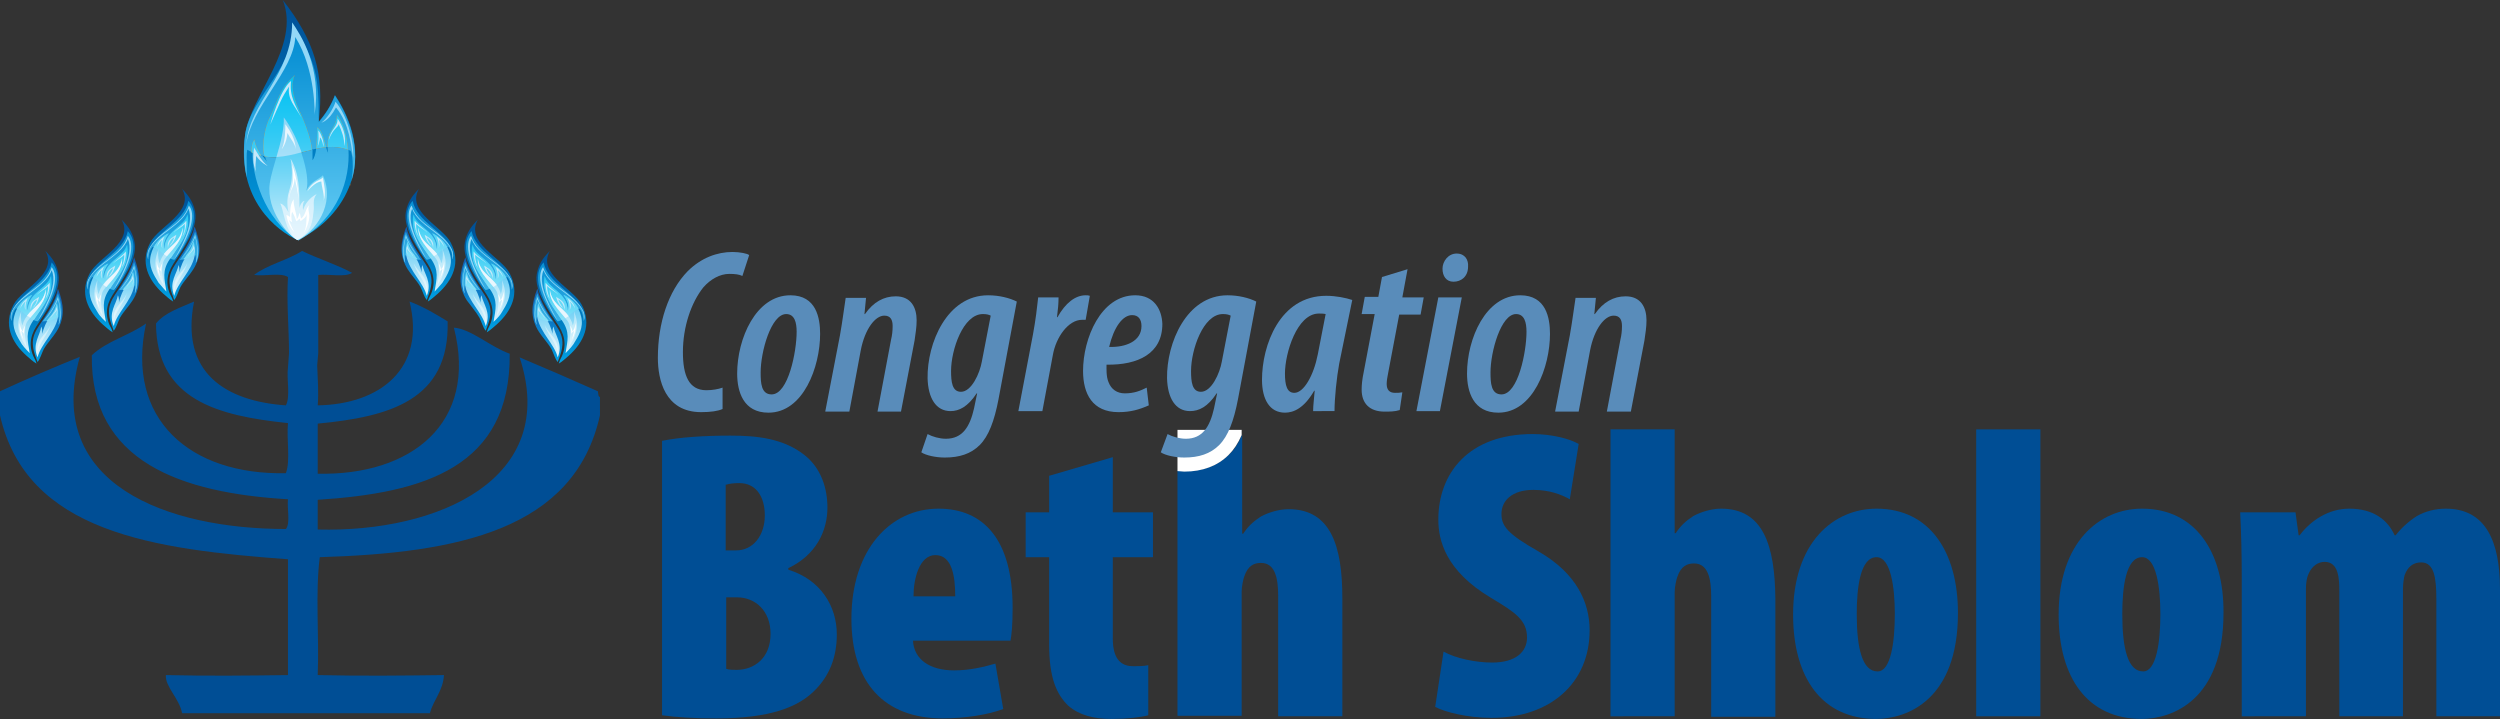 <?xml version="1.0" encoding="utf-8"?>
<!-- Generator: Adobe Illustrator 18.0.0, SVG Export Plug-In . SVG Version: 6.00 Build 0)  -->
<!DOCTYPE svg PUBLIC "-//W3C//DTD SVG 1.1//EN" "http://www.w3.org/Graphics/SVG/1.1/DTD/svg11.dtd">
<svg version="1.1" id="Layer_1" xmlns="http://www.w3.org/2000/svg" xmlns:xlink="http://www.w3.org/1999/xlink" x="0px" y="0px"
	 viewBox="0 0 479.2 137.9" enable-background="new 0 0 479.2 137.9" xml:space="preserve">
<rect x="0" y="0" width="479.2" height="137.9" fill="#333333" stroke="none"/>
<g>
	<g>
		<path fill="none" d="M223,78.8l0.1,0.5l-0.5,0.2l2.5,1.4c0.6,0.3,1.6,0.6,2.2,0.6c0.2,0,0.5,0,0.8-0.1
			C225.9,81.4,224.2,80.5,223,78.8z"/>
		<path fill="none" d="M215.6,72.8c1.2,0,2-0.3,3-0.8l2.6-1.4c0-0.1,0-0.2,0-0.2c-1.7,1.1-3.8,1.8-6.3,2.1
			C215.1,72.7,215.2,72.8,215.6,72.8z"/>
		<path fill="none" d="M231.6,68.9l0.7-3.6c-0.8,1.6-1.4,3.8-1.4,5.8C231.2,70.4,231.5,69.7,231.6,68.9z"/>
		<path fill="none" d="M250,67.4l0.4-1.8c-0.7,1.5-1.2,3.5-1.4,5.2C249.4,70,249.7,68.8,250,67.4z"/>
		<path fill="none" d="M148.5,71.8c0.8-1.7,1.5-4.9,1.6-7.7c-0.8,1.7-1.7,4.7-1.6,7.3C148.5,71.5,148.5,71.7,148.5,71.8z"/>
		<path fill="none" d="M141.2,114.5h-2.1v13.7c0.6,0.2,1.3,0.2,2,0.2c3.3,0,6.5-2.1,6.5-6.9C147.7,116.9,144.7,114.5,141.2,114.5z"
			/>
		<path fill="none" d="M185.6,68.9l0.7-3.6c-0.8,1.6-1.4,3.8-1.4,5.8C185.2,70.4,185.4,69.7,185.6,68.9z"/>
		<path fill="none" d="M146.6,98.7c0-3.5-1.7-6.2-4.9-6.2c-1,0-1.9,0.1-2.5,0.3v12.6h2C144.4,105.4,146.6,102.6,146.6,98.7z"/>
		<path fill="none" d="M179.3,106.4c-3.1,0-4.2,4.6-4.2,7.9h8C183.1,110.5,182.5,106.4,179.3,106.4z"/>
		<path fill="none" d="M268.7,71.9c-0.1,0.3-0.1,0.6-0.1,0.8l1.5-0.3l1.8-9.5h-1.5L268.7,71.9z"/>
		<path fill="none" d="M288.4,71.8c0.8-1.7,1.5-4.9,1.6-7.7c-0.8,1.7-1.7,4.7-1.6,7.3C288.4,71.5,288.4,71.7,288.4,71.8z"/>
		<path fill="none" d="M410.6,106.8c-3.1,0-3.8,5.7-3.8,10.9c0,6.8,1,11,4,11c2.5,0,3.3-5.5,3.3-11
			C414.1,112.5,413.3,106.8,410.6,106.8z"/>
		<path fill="none" d="M359.7,106.8c-3.1,0-3.8,5.7-3.8,10.9c0,6.8,1,11,4,11c2.5,0,3.3-5.5,3.3-11
			C363.2,112.5,362.4,106.8,359.7,106.8z"/>
		<path fill="#004E95" d="M151.1,109.2v-0.3c5.3-2.5,7.5-7.1,7.5-11.6c0-3.7-1.2-7.5-4.3-10c-4.1-3.3-9.3-3.8-14.3-3.8
			c-5,0-9.7,0.3-13.1,1v52.6c2.7,0.4,6.4,0.6,10.4,0.6c10.2,0,15.8-2.1,19.1-5.6c2.5-2.6,4-6,4-10.5
			C160.4,116.2,157.3,111.1,151.1,109.2z M139.2,92.9c0.6-0.2,1.5-0.3,2.5-0.3c3.3,0,4.9,2.7,4.9,6.2c0,3.8-2.2,6.7-5.5,6.7h-2V92.9
			z M141.2,128.4c-0.7,0-1.4,0-2-0.2v-13.7h2.1c3.4,0,6.4,2.5,6.4,7C147.7,126.2,144.5,128.4,141.2,128.4z"/>
		<path fill="#004E95" d="M179.9,97.5c-9.2,0-16.7,7.8-16.7,21.1c0,12.3,6.3,19.1,17.5,19.1c4.3,0,8.7-0.7,11.6-1.8l-1.5-8.7
			c-2.1,0.6-4.8,1.3-7.9,1.3c-4.7,0-7.7-2.1-7.9-5.7h18.7c0.2-1.2,0.4-2.9,0.4-6.3C194.1,103.4,188.5,97.5,179.9,97.5z M175.1,114.3
			c0-3.3,1.1-7.9,4.2-7.9c3.2,0,3.8,4.1,3.8,7.9H175.1z"/>
		<path fill="#004E95" d="M213.4,87.6l-12.3,3.6v7h-4.5v8.6h4.5v16.7c0,6.4,1.4,9.6,3.7,11.8c2.1,1.8,4.9,2.5,8.2,2.5
			c3,0,5.6-0.3,7.1-0.7v-9.6c-1,0.2-1.8,0.2-2.9,0.2c-2,0-3.9-1-3.9-5.3v-15.6h7.7v-8.6h-7.7V87.6z"/>
		<path fill="#004E95" d="M227,90.3c-0.4,0-0.9,0-1.3-0.1v47h12.3v-23.8c0-0.9,0.3-2.4,0.5-2.9c0.7-2.1,1.9-2.6,3.2-2.6
			c2.7,0,3.3,2.9,3.3,6.3v23.1h12.3v-22.7c0-9.9-2.2-17-10.3-17c-1.8,0-3.8,0.6-5.3,1.4c-1.4,0.9-2.5,1.9-3.4,3.3h-0.2V83.3
			c-0.7,1.6-1.5,2.9-2.5,3.8C233.4,89.3,230.6,90.3,227,90.3z"/>
		<path fill="#004E95" d="M294.9,105.7c-6-3.4-7.1-4.9-7.1-7.2c0-2.5,2-4.6,6.1-4.6c3.1,0,5.4,0.9,7,1.8l1.7-10.6
			c-1.7-1-5.2-1.9-8.8-1.9c-12.4,0-18.1,7.6-18.1,16.4c0,4,1.4,9.8,10.1,15c4.7,2.8,6.9,4.3,6.9,7.6c0,2.7-2.1,4.8-6.7,4.8
			c-3.1,0-7-0.8-9.3-2.1l-1.6,10.6c1.9,1,6.2,2.1,10.8,2.1c11.3,0,18.8-6.7,18.8-16.8C304.7,115.5,302.2,109.9,294.9,105.7z"/>
		<path fill="#004E95" d="M329.9,97.5c-1.8,0-3.8,0.6-5.3,1.4c-1.4,0.9-2.5,1.9-3.4,3.3H321V82.3h-12.3v55H321v-23.8
			c0-0.9,0.3-2.4,0.5-2.9c0.7-2.1,1.9-2.6,3.2-2.6c2.7,0,3.3,2.9,3.3,6.3v23.1h12.3v-22.7C340.2,104.6,338,97.5,329.9,97.5z"/>
		<path fill="#004E95" d="M359.7,97.5c-8.2,0-16,6.4-16,20.3c0,12.2,5.6,20,15.9,20c5.9,0,15.7-3.6,15.7-20.3
			C375.3,105.8,369.9,97.5,359.7,97.5z M359.9,128.7c-2.9,0-4-4.3-4-11c0-5.2,0.7-10.9,3.8-10.9c2.7,0,3.5,5.7,3.5,10.9
			C363.2,123.2,362.4,128.7,359.9,128.7z"/>
		<rect x="378.8" y="82.3" fill="#004E95" width="12.3" height="55"/>
		<path fill="#004E95" d="M410.6,97.5c-8.2,0-16,6.4-16,20.3c0,12.2,5.6,20,15.9,20c5.9,0,15.7-3.6,15.7-20.3
			C426.3,105.8,420.8,97.5,410.6,97.5z M410.8,128.7c-2.9,0-4-4.3-4-11c0-5.2,0.7-10.9,3.8-10.9c2.7,0,3.5,5.7,3.5,10.9
			C414.1,123.2,413.3,128.7,410.8,128.7z"/>
		<path fill="#004E95" d="M468.8,97.5c-2,0-3.9,0.5-5.5,1.4c-1.6,1-3.1,2.4-4.1,3.7h-0.2c-1.3-2.9-4-5.1-8.7-5.1
			c-4,0-7.4,2.3-9.5,5.1h-0.2l-0.6-4.4h-10.6c0.2,4,0.3,8.3,0.3,12.5v26.6H442v-24.5c0-1.1,0.2-2.2,0.5-2.8c0.7-1.6,1.9-2.3,3.1-2.3
			c2.7,0,2.8,3.3,2.8,5.6v24h12.2v-24.5c0-1,0.2-2.1,0.3-2.5c0.6-1.7,1.7-2.5,3.2-2.5c2.5,0,2.9,3,2.9,7.1v22.4h12.2V113
			C479.2,103.8,476.5,97.5,468.8,97.5z"/>
		<path fill="#FFFFFF" d="M225.7,82.3v8c0.4,0,0.9,0.1,1.3,0.1c3.5,0,6.4-1.1,8.5-3.2c1-1,1.8-2.2,2.5-3.8v-1H225.7z"/>
		<g>
			<path fill="#598CBA" d="M138.5,78.4c-0.9,0.4-2.3,0.6-4.1,0.6c-7,0-8.3-6.3-8.3-10.4c0-6.7,2-12.8,5.7-16.6
				c2.6-2.6,5.7-3.7,8.6-3.7c1.4,0,2.9,0.3,3.2,0.6l-1.3,4c-0.6-0.3-1.4-0.4-2.5-0.4c-1.8,0-3.6,1-5,2.6c-2.3,2.9-3.9,7.5-3.9,12.4
				c0,4.4,1.1,7.3,4.5,7.3c1.1,0,2.3-0.2,3.1-0.5L138.5,78.4z"/>
			<path fill="#598CBA" d="M157.2,64c0,6.3-3.2,15.1-9.9,15.1c-4.8,0-6-4-6-7.5c0-6.7,3.6-15,10.2-15C156.5,56.6,157.2,61,157.2,64z
				 M145.8,71.4c0,2,0.1,4.2,2.1,4.2c3.2,0,4.8-8.2,4.8-12c0-1.8-0.4-3.4-2-3.4C147.8,60.2,145.8,67.4,145.8,71.4z"/>
			<path fill="#598CBA" d="M158.2,78.8l2.8-14.5c0.5-2.8,0.8-5.3,1.1-7.2h3.9l-0.3,3.1h0.1c1.6-2.3,3.6-3.4,5.9-3.4
				c2.9,0,4,2.1,4,4.6c0,1.3-0.2,2.5-0.4,3.9l-2.6,13.6h-4.5l2.6-13.8c0.2-0.8,0.3-1.7,0.3-2.6c0-1.2-0.4-2-1.6-2
				c-1.7,0-3.7,2.5-4.5,6.6l-2.2,11.8H158.2z"/>
			<path fill="#598CBA" d="M177.8,83.2c0.9,0.5,2.3,0.9,3.5,0.9c3.2,0,4.6-2.3,5.4-5.8l0.6-2.9h-0.1c-1.7,2.6-3.4,3.4-5,3.4
				c-2.8,0-4.3-2.5-4.4-6.3c-0.1-6.7,3.7-15.9,11.6-15.9c2.1,0,4.1,0.5,5.5,1.2l-3.5,18.7c-0.8,4.2-1.9,7.1-3.6,8.8
				c-1.7,1.7-3.9,2.4-6.7,2.4c-1.7,0-3.6-0.4-4.5-1L177.8,83.2z M189.9,60.5c-0.4-0.2-0.8-0.3-1.5-0.3c-3.8,0-6.1,6.9-6.1,10.9
				c0,2.1,0.2,4,1.9,4c2,0,3.6-3.5,4-5.8L189.9,60.5z"/>
			<path fill="#598CBA" d="M195.2,78.8l2.8-14.7c0.5-2.7,0.8-5.2,1-7.1h3.9c0,1.2-0.1,2.3-0.3,3.8h0.1c1.5-2.7,3.4-4.2,5.4-4.2
				c0.3,0,0.5,0,0.8,0.1l-0.8,4.6c-0.2,0-0.5,0-0.7,0c-2.6,0-5,3.3-5.6,6.8l-2,10.7H195.2z"/>
			<path fill="#598CBA" d="M220.2,77.7c-1.8,0.8-3.5,1.3-5.8,1.3c-5,0-6.8-3.5-6.8-7.9c0-6.2,3.4-14.5,10-14.5
				c3.6,0,5.1,2.7,5.2,5.5c0,5.7-4.7,7.9-10.7,7.8c0,0.6-0.1,2.3,0.4,3.4c0.5,1.3,1.6,2.1,3.1,2.1c1.8,0,3-0.5,4.2-1.1L220.2,77.7z
				 M217,60.4c-1.8,0-3.5,2.3-4.4,6.1c3.2,0.1,6.2-1.1,6.2-4C218.8,61.2,218.2,60.4,217,60.4z"/>
			<path fill="#598CBA" d="M223.8,83.2c0.9,0.5,2.3,0.9,3.5,0.9c3.2,0,4.6-2.3,5.4-5.8l0.6-2.9h-0.1c-1.7,2.6-3.4,3.4-5.1,3.4
				c-2.8,0-4.3-2.5-4.4-6.3c-0.1-6.7,3.7-15.9,11.6-15.9c2.1,0,4.1,0.5,5.5,1.2l-3.5,18.7c-0.8,4.2-1.9,7.1-3.6,8.8
				c-1.7,1.7-3.9,2.4-6.7,2.4c-1.7,0-3.6-0.4-4.5-1L223.8,83.2z M235.9,60.5c-0.4-0.2-0.8-0.3-1.5-0.3c-3.8,0-6.1,6.9-6.1,10.9
				c0,2.1,0.2,4,1.9,4c2,0,3.6-3.5,4-5.8L235.9,60.5z"/>
			<path fill="#598CBA" d="M251.7,78.8c0-1.2,0.2-2.4,0.3-3.9h-0.1c-1.9,3.3-3.9,4.2-5.6,4.2c-2.9,0-4.4-2.5-4.4-6.3
				c0-6.6,3.4-16.1,12.3-16.1c1.9,0,3.8,0.4,5,0.8l-2.5,12.2c-0.5,2.7-0.9,6.7-0.9,9.1H251.7z M254.1,60.2c-0.4-0.1-0.9-0.1-1.3-0.1
				c-4.2,0-6.5,7.6-6.5,11.5c0,2.3,0.4,3.7,1.8,3.7c1.8,0,3.7-3.3,4.5-7.4L254.1,60.2z"/>
			<path fill="#598CBA" d="M269.8,51.6l-1,5.4h4.1l-0.6,3.3h-4.1l-2.1,11.1c-0.2,0.9-0.3,1.7-0.3,2.2c0,1.2,0.6,1.7,1.6,1.7
				c0.5,0,0.9,0,1.4-0.1l-0.5,3.4c-0.9,0.3-2,0.3-2.9,0.3c-2.9,0-4.4-1.6-4.4-4.2c0-0.9,0.1-2,0.4-3.4l2.1-11.1h-2.5l0.6-3.3h2.6
				l0.7-3.8L269.8,51.6z"/>
			<path fill="#598CBA" d="M271.5,78.8l4.2-21.8h4.5L276,78.8H271.5z M276.5,51.5c0-1.4,1.1-2.9,2.7-2.9c1.6,0,2.3,1.2,2.2,2.5
				c0,1.9-1.3,2.9-2.8,2.9C277.2,54,276.5,52.9,276.5,51.5z"/>
			<path fill="#598CBA" d="M297.1,64c0,6.3-3.2,15.1-9.9,15.1c-4.8,0-6-4-6-7.5c0-6.7,3.6-15,10.2-15C296.4,56.6,297.1,61,297.1,64z
				 M285.7,71.4c0,2,0.1,4.2,2.1,4.2c3.2,0,4.8-8.2,4.8-12c0-1.8-0.4-3.4-2-3.4C287.7,60.2,285.7,67.4,285.7,71.4z"/>
			<path fill="#598CBA" d="M298.1,78.8l2.8-14.5c0.5-2.8,0.8-5.3,1.1-7.2h3.9l-0.3,3.1h0.1c1.6-2.3,3.6-3.4,5.9-3.4
				c2.9,0,4,2.1,4,4.6c0,1.3-0.2,2.5-0.4,3.9l-2.6,13.6H308l2.6-13.8c0.2-0.8,0.3-1.7,0.3-2.6c0-1.2-0.4-2-1.6-2
				c-1.7,0-3.7,2.5-4.5,6.6l-2.2,11.8H298.1z"/>
		</g>
	</g>
	<g>
		<g>
			<linearGradient id="SVGID_1_" gradientUnits="userSpaceOnUse" x1="82.445" y1="57.927" x2="82.445" y2="36.148">
				<stop  offset="0" style="stop-color:#00A1E4"/>
				<stop  offset="0.337" style="stop-color:#0080C5"/>
				<stop  offset="0.77" style="stop-color:#005CA2"/>
				<stop  offset="1" style="stop-color:#004E95"/>
			</linearGradient>
			<path fill="url(#SVGID_1_)" d="M82.2,57.2c1.3-2.3,1.2-4.4-0.2-6.6c-1.7-2.6-4.8-6.7-4.2-10c0.3-1.6,1-2.9,2.5-4.4
				c-2.5,4.4,4.5,7.2,6.1,10.3c2,3.8,0.4,7.2-2.5,9.8c-0.6,0.5-1.2,1.1-1.9,1.5L82.2,57.2z"/>
			<linearGradient id="SVGID_2_" gradientUnits="userSpaceOnUse" x1="79.762" y1="57.927" x2="79.762" y2="36.149">
				<stop  offset="0" style="stop-color:#00A1E4"/>
				<stop  offset="0.396" style="stop-color:#0D76C3"/>
				<stop  offset="0.79" style="stop-color:#1852A6"/>
				<stop  offset="1" style="stop-color:#1C449B"/>
			</linearGradient>
			<path fill="url(#SVGID_2_)" d="M81.8,57.5c0.7-1.8,0.8-2.3,0.9-3.3c0.1-1.4-0.4-2.5-1.2-3.7c-1.5-2.3-3.1-4.4-3.6-7.1
				c-1.1,2.9-1.5,5.5,0.3,8.3c0.7,1.1,1.7,2.1,2.4,3.3C81,55.8,81.3,56.9,81.8,57.5z"/>
		</g>
		<linearGradient id="SVGID_3_" gradientUnits="userSpaceOnUse" x1="78.933" y1="57.931" x2="78.933" y2="36.145">
			<stop  offset="0" style="stop-color:#66CDF5"/>
			<stop  offset="0.44" style="stop-color:#32ACE3"/>
			<stop  offset="0.806" style="stop-color:#0E94D6"/>
			<stop  offset="1" style="stop-color:#008BD1"/>
		</linearGradient>
		<path fill="url(#SVGID_3_)" d="M77.8,44.4c-0.8,2.1-1,4.4-0.1,6c-0.2-0.8,0-1.5,0-1.5c0.9,0.6,1.9,0.9,3,0.9
			C80.7,49.9,78.6,46.8,77.8,44.4z"/>
		<path fill="#93D8F7" d="M77.8,45c-0.5,1.9-0.8,4.2-0.1,5.4c-0.6-1.6-0.2-4,0.1-4.9c0.4,0.9,1.3,2.8,2.9,4.3
			C80.7,49.9,78.5,47.4,77.8,45z"/>
		<linearGradient id="SVGID_4_" gradientUnits="userSpaceOnUse" x1="82.463" y1="57.929" x2="82.463" y2="36.148">
			<stop  offset="0" style="stop-color:#66CDF5"/>
			<stop  offset="0.44" style="stop-color:#32ACE3"/>
			<stop  offset="0.806" style="stop-color:#0E94D6"/>
			<stop  offset="1" style="stop-color:#008BD1"/>
		</linearGradient>
		<path fill="url(#SVGID_4_)" d="M81.8,49.8c0.1,0,0.3-0.1,0.4-0.1c1.7-0.6,2-1.7,3.7-2.4c0.1,0,0.9,1,0.8,2.4c0,0,0.4-0.7-0.1-1.9
			c-1.4-3.4-6.7-5.3-7.5-9.3C75.6,42.3,81.8,49.8,81.8,49.8z"/>
		<path fill="#93D8F7" d="M81.8,49.8C81,48.1,77.7,43.1,79,40c1.3,3.8,8.4,5.6,7.7,9.7c0,0,0.4-0.7-0.1-1.9
			c-1.8-3.6-6.5-4.5-7.7-8.4C77.7,40.9,78.3,44.4,81.8,49.8z"/>
		<linearGradient id="SVGID_5_" gradientUnits="userSpaceOnUse" x1="79.982" y1="57.926" x2="79.982" y2="36.149">
			<stop  offset="0" style="stop-color:#F6FBFD"/>
			<stop  offset="0.188" style="stop-color:#BFE9FA"/>
			<stop  offset="0.484" style="stop-color:#6ED0F5"/>
			<stop  offset="0.727" style="stop-color:#33BDF1"/>
			<stop  offset="0.905" style="stop-color:#0EB1EF"/>
			<stop  offset="1" style="stop-color:#00ADEE"/>
		</linearGradient>
		<path fill="url(#SVGID_5_)" d="M81.8,56.7c-0.6-2.5-3.3-4.7-3.9-7.6c-0.1-0.8-0.1-2,0.2-2.8c0.2,1.1,0.6,1.8,1.2,2.6
			c0.7,0.8,1.3,2.2,1.5,3.3c0-0.8,0-1,0.2-1.4C81.2,52.4,82.9,54,81.8,56.7z"/>
		<linearGradient id="SVGID_6_" gradientUnits="userSpaceOnUse" x1="78.924" y1="57.929" x2="78.924" y2="36.148">
			<stop  offset="0" style="stop-color:#F6FBFD"/>
			<stop  offset="0.188" style="stop-color:#BFEEFB"/>
			<stop  offset="0.484" style="stop-color:#6EDBF7"/>
			<stop  offset="0.727" style="stop-color:#33CDF4"/>
			<stop  offset="0.905" style="stop-color:#0EC4F3"/>
			<stop  offset="1" style="stop-color:#00C1F2"/>
		</linearGradient>
		<path fill="url(#SVGID_6_)" d="M79.4,48.8c-0.7-0.8-1.1-1.5-1.2-2.6c-0.3,0.8-0.4,1.9-0.2,2.7c0.7,0.4,1.4,0.7,2.1,0.8
			C79.8,49.5,79.6,49.1,79.4,48.8z"/>
		<linearGradient id="SVGID_7_" gradientUnits="userSpaceOnUse" x1="82.753" y1="57.927" x2="82.753" y2="36.146">
			<stop  offset="0" style="stop-color:#F6FBFD"/>
			<stop  offset="0.188" style="stop-color:#BFE9FA"/>
			<stop  offset="0.484" style="stop-color:#6ED0F5"/>
			<stop  offset="0.727" style="stop-color:#33BDF1"/>
			<stop  offset="0.905" style="stop-color:#0EB1EF"/>
			<stop  offset="1" style="stop-color:#00ADEE"/>
		</linearGradient>
		<path fill="url(#SVGID_7_)" d="M83.3,55.9c0.4-2.5,0.9-4-0.7-6.3c-1.1-1.7-2.5-3.3-3.1-5.3c-0.4-1.3-0.4-1.9-0.2-3.2
			c0.6,2.5,4.4,3.1,4.4,6.7c0.5-1-0.2-2.3-0.8-3.1c1.7,0.9,2.9,2.1,3.4,4.2c0.5,2.1-0.5,3.7-1.5,5.3C84.3,54.8,83.3,55.9,83.3,55.9z
			"/>
		<linearGradient id="SVGID_8_" gradientUnits="userSpaceOnUse" x1="82.422" y1="57.929" x2="82.422" y2="36.146">
			<stop  offset="0" style="stop-color:#F6FBFD"/>
			<stop  offset="0.188" style="stop-color:#BFEEFB"/>
			<stop  offset="0.484" style="stop-color:#6EDBF7"/>
			<stop  offset="0.727" style="stop-color:#33CDF4"/>
			<stop  offset="0.905" style="stop-color:#0EC4F3"/>
			<stop  offset="1" style="stop-color:#00C1F2"/>
		</linearGradient>
		<path fill="url(#SVGID_8_)" d="M85.7,47.4c-0.6-1.2-1.6-2.1-2.9-2.7c0.6,0.8,1.3,2.1,0.8,3.1c0-3.6-3.8-4.2-4.4-6.7
			c-0.1,1.3-0.1,2,0.2,3.2c0.6,1.9,2,3.5,3.1,5.2C83.9,48.9,84.3,48,85.7,47.4z"/>
		<linearGradient id="SVGID_9_" gradientUnits="userSpaceOnUse" x1="80.543" y1="57.928" x2="80.543" y2="36.145">
			<stop  offset="0" style="stop-color:#F6FBFD"/>
			<stop  offset="0.177" style="stop-color:#DEF4FC"/>
			<stop  offset="0.552" style="stop-color:#A0E1F8"/>
			<stop  offset="1" style="stop-color:#4EC8F4"/>
		</linearGradient>
		<path fill="url(#SVGID_9_)" d="M81.8,56.1c0-2-2.1-3.8-2.5-5.7C80,52.3,82.2,52.8,81.8,56.1z"/>
		<linearGradient id="SVGID_10_" gradientUnits="userSpaceOnUse" x1="82.83" y1="57.929" x2="82.83" y2="36.144">
			<stop  offset="0" style="stop-color:#F6FBFD"/>
			<stop  offset="0.177" style="stop-color:#DEF4FC"/>
			<stop  offset="0.552" style="stop-color:#A0E1F8"/>
			<stop  offset="1" style="stop-color:#4EC8F4"/>
		</linearGradient>
		<path fill="url(#SVGID_10_)" d="M83.8,54.7c0.3-1.6,0.5-3.2,0.1-4.5c-0.4-1.3-3.9-3.7-3.7-6.6c0.4,3.4,3.7,3.8,4.4,6.9
			c0.5-1.3,0.2-2.8,0.2-2.8c0.8,2.2,0.9,3.2-0.1,5.5C84.6,53.5,83.8,54.7,83.8,54.7z"/>
		<path fill="#E9F6FD" d="M80.2,43.6c-0.2,2.2,1.9,4.1,3,5.5c0.2-0.1,0.4-0.3,0.6-0.4C82.6,47.1,80.5,46.3,80.2,43.6z M84.8,47.7
			c0,0,0,0,0,0.1c0,0,0,0,0,0C84.9,47.8,84.8,47.7,84.8,47.7z"/>
		<path fill="#C4E8FA" d="M78.1,48.8c-0.2-0.4-0.2-0.7-0.2-1c0-0.3,0.1-0.5,0.2-0.8c0,1,1.2,1.8,1.1,2.2c-0.2-0.5-1.1-1.2-1.2-1.6
			C78,48,78,48.2,78.1,48.8z"/>
		<path fill="#C4E8FA" d="M80.3,45.4c-0.8-1-0.9-2.9-0.8-3.1c0.5,0.8,2.3,1.9,2.4,2.3c-0.5-0.6-1.7-1.1-2.1-1.7
			C79.6,44.1,80.3,45.4,80.3,45.4z"/>
		<path fill="#C4E8FA" d="M84.1,47.6c0.1-1-0.2-2-0.5-2.3c0.7,0.4,1.4,1.2,1.5,2c-0.1-0.3-0.7-1.2-1-1.3
			C84.4,46.5,84.2,47.3,84.1,47.6L84.1,47.6z"/>
		<path fill="#C4E8FA" d="M81.4,45C81.4,45,81.4,45,81.4,45c0.8,0.6,1.9,0.9,1.6,2.6c0-0.6-0.4-1.7-1.2-2.1c0.2,0.5,0.3,0.8,0.9,1.6
			C82.4,47,81.6,46,81.4,45z"/>
		<path fill="#FFFFFF" d="M85.1,50c0.2,1-0.1,2.3-0.7,3.2c0,0,0.4-1.1,0.4-1.7c0,0-0.3,0.2-0.5,0.6c0,0,0,0,0,0
			c0-0.6-0.1-1.1-0.2-1.6c0.2,0.3,0.4,0.8,0.4,1.1C84.6,51.6,85.1,51.2,85.1,50z"/>
	</g>
	<g>
		<g>
			
				<linearGradient id="SVGID_11_" gradientUnits="userSpaceOnUse" x1="232.329" y1="57.927" x2="232.329" y2="36.148" gradientTransform="matrix(-1 0 0 1 265.077 0)">
				<stop  offset="0" style="stop-color:#00A1E4"/>
				<stop  offset="0.337" style="stop-color:#0080C5"/>
				<stop  offset="0.77" style="stop-color:#005CA2"/>
				<stop  offset="1" style="stop-color:#004E95"/>
			</linearGradient>
			<path fill="url(#SVGID_11_)" d="M33,57.2c-1.3-2.3-1.2-4.4,0.2-6.6c1.7-2.6,4.8-6.7,4.2-10c-0.3-1.6-1-2.9-2.5-4.4
				c2.5,4.4-4.5,7.2-6.1,10.3c-2,3.8-0.4,7.2,2.5,9.8c0.6,0.5,1.2,1.1,1.9,1.5L33,57.2z"/>
			
				<linearGradient id="SVGID_12_" gradientUnits="userSpaceOnUse" x1="229.646" y1="57.927" x2="229.646" y2="36.149" gradientTransform="matrix(-1 0 0 1 265.077 0)">
				<stop  offset="0" style="stop-color:#00A1E4"/>
				<stop  offset="0.396" style="stop-color:#0D76C3"/>
				<stop  offset="0.79" style="stop-color:#1852A6"/>
				<stop  offset="1" style="stop-color:#1C449B"/>
			</linearGradient>
			<path fill="url(#SVGID_12_)" d="M33.4,57.5c-0.7-1.8-0.8-2.3-0.9-3.3c-0.1-1.4,0.4-2.5,1.2-3.7c1.5-2.3,3-4.4,3.6-7.1
				c1.1,2.9,1.5,5.5-0.3,8.3c-0.7,1.1-1.7,2.1-2.4,3.3C34.2,55.8,33.9,56.9,33.4,57.5z"/>
		</g>
		
			<linearGradient id="SVGID_13_" gradientUnits="userSpaceOnUse" x1="228.816" y1="57.931" x2="228.816" y2="36.145" gradientTransform="matrix(-1 0 0 1 265.077 0)">
			<stop  offset="0" style="stop-color:#66CDF5"/>
			<stop  offset="0.44" style="stop-color:#32ACE3"/>
			<stop  offset="0.806" style="stop-color:#0E94D6"/>
			<stop  offset="1" style="stop-color:#008BD1"/>
		</linearGradient>
		<path fill="url(#SVGID_13_)" d="M37.4,44.4c0.8,2.1,1,4.4,0.1,6c0.2-0.8,0-1.5-0.1-1.5c-0.9,0.6-1.9,0.9-3,0.9
			C34.5,49.9,36.6,46.8,37.4,44.4z"/>
		<path fill="#93D8F7" d="M37.4,45c0.5,1.9,0.8,4.2,0.1,5.4c0.6-1.6,0.2-4-0.1-4.9c-0.4,0.9-1.3,2.8-2.9,4.3
			C34.5,49.9,36.7,47.4,37.4,45z"/>
		
			<linearGradient id="SVGID_14_" gradientUnits="userSpaceOnUse" x1="232.346" y1="57.929" x2="232.346" y2="36.148" gradientTransform="matrix(-1 0 0 1 265.077 0)">
			<stop  offset="0" style="stop-color:#66CDF5"/>
			<stop  offset="0.44" style="stop-color:#32ACE3"/>
			<stop  offset="0.806" style="stop-color:#0E94D6"/>
			<stop  offset="1" style="stop-color:#008BD1"/>
		</linearGradient>
		<path fill="url(#SVGID_14_)" d="M33.4,49.8c-0.1,0-0.3-0.1-0.4-0.1c-1.7-0.6-2-1.7-3.7-2.4c-0.1,0-0.9,1-0.8,2.4
			c0,0-0.4-0.7,0.1-1.9c1.4-3.4,6.7-5.3,7.5-9.3C39.6,42.3,33.4,49.8,33.4,49.8z"/>
		<path fill="#93D8F7" d="M33.4,49.8c0.7-1.6,4.1-6.7,2.7-9.8c-1.3,3.8-8.4,5.6-7.7,9.7c0,0-0.4-0.7,0.1-1.9
			c1.8-3.6,6.5-4.5,7.7-8.4C37.5,40.9,36.9,44.4,33.4,49.8z"/>
		
			<linearGradient id="SVGID_15_" gradientUnits="userSpaceOnUse" x1="229.865" y1="57.926" x2="229.865" y2="36.149" gradientTransform="matrix(-1 0 0 1 265.077 0)">
			<stop  offset="0" style="stop-color:#F6FBFD"/>
			<stop  offset="0.188" style="stop-color:#BFE9FA"/>
			<stop  offset="0.484" style="stop-color:#6ED0F5"/>
			<stop  offset="0.727" style="stop-color:#33BDF1"/>
			<stop  offset="0.905" style="stop-color:#0EB1EF"/>
			<stop  offset="1" style="stop-color:#00ADEE"/>
		</linearGradient>
		<path fill="url(#SVGID_15_)" d="M33.4,56.7c0.6-2.5,3.3-4.7,3.9-7.6c0.1-0.8,0.1-2-0.2-2.8c-0.2,1.1-0.6,1.8-1.2,2.6
			c-0.7,0.8-1.3,2.2-1.5,3.3c0-0.8,0-1-0.2-1.4C34,52.4,32.3,54,33.4,56.7z"/>
		
			<linearGradient id="SVGID_16_" gradientUnits="userSpaceOnUse" x1="228.808" y1="57.929" x2="228.808" y2="36.148" gradientTransform="matrix(-1 0 0 1 265.077 0)">
			<stop  offset="0" style="stop-color:#F6FBFD"/>
			<stop  offset="0.188" style="stop-color:#BFEEFB"/>
			<stop  offset="0.484" style="stop-color:#6EDBF7"/>
			<stop  offset="0.727" style="stop-color:#33CDF4"/>
			<stop  offset="0.905" style="stop-color:#0EC4F3"/>
			<stop  offset="1" style="stop-color:#00C1F2"/>
		</linearGradient>
		<path fill="url(#SVGID_16_)" d="M35.8,48.8c0.7-0.8,1.1-1.5,1.2-2.6c0.3,0.8,0.3,1.9,0.2,2.7c-0.7,0.4-1.4,0.7-2.1,0.8
			C35.4,49.5,35.6,49.1,35.8,48.8z"/>
		
			<linearGradient id="SVGID_17_" gradientUnits="userSpaceOnUse" x1="232.637" y1="57.927" x2="232.637" y2="36.146" gradientTransform="matrix(-1 0 0 1 265.077 0)">
			<stop  offset="0" style="stop-color:#F6FBFD"/>
			<stop  offset="0.188" style="stop-color:#BFE9FA"/>
			<stop  offset="0.484" style="stop-color:#6ED0F5"/>
			<stop  offset="0.727" style="stop-color:#33BDF1"/>
			<stop  offset="0.905" style="stop-color:#0EB1EF"/>
			<stop  offset="1" style="stop-color:#00ADEE"/>
		</linearGradient>
		<path fill="url(#SVGID_17_)" d="M31.9,55.9c-0.4-2.5-0.9-4,0.7-6.3c1.1-1.7,2.5-3.3,3.1-5.3c0.4-1.3,0.4-1.9,0.2-3.2
			c-0.6,2.5-4.4,3.1-4.4,6.7c-0.5-1,0.2-2.3,0.8-3.1c-1.7,0.9-2.9,2.1-3.4,4.2c-0.5,2.1,0.5,3.7,1.5,5.3
			C30.9,54.8,31.9,55.9,31.9,55.9z"/>
		
			<linearGradient id="SVGID_18_" gradientUnits="userSpaceOnUse" x1="232.305" y1="57.929" x2="232.305" y2="36.146" gradientTransform="matrix(-1 0 0 1 265.077 0)">
			<stop  offset="0" style="stop-color:#F6FBFD"/>
			<stop  offset="0.188" style="stop-color:#BFEEFB"/>
			<stop  offset="0.484" style="stop-color:#6EDBF7"/>
			<stop  offset="0.727" style="stop-color:#33CDF4"/>
			<stop  offset="0.905" style="stop-color:#0EC4F3"/>
			<stop  offset="1" style="stop-color:#00C1F2"/>
		</linearGradient>
		<path fill="url(#SVGID_18_)" d="M29.5,47.4c0.6-1.2,1.6-2.1,2.9-2.7c-0.6,0.8-1.3,2.1-0.8,3.1c0-3.6,3.8-4.2,4.4-6.7
			c0.1,1.3,0.1,2-0.2,3.2c-0.6,1.9-2,3.5-3.1,5.2C31.3,48.9,30.9,48,29.5,47.4z"/>
		
			<linearGradient id="SVGID_19_" gradientUnits="userSpaceOnUse" x1="230.425" y1="57.928" x2="230.425" y2="36.145" gradientTransform="matrix(-1 0 0 1 265.077 0)">
			<stop  offset="0" style="stop-color:#F6FBFD"/>
			<stop  offset="0.177" style="stop-color:#DEF4FC"/>
			<stop  offset="0.552" style="stop-color:#A0E1F8"/>
			<stop  offset="1" style="stop-color:#4EC8F4"/>
		</linearGradient>
		<path fill="url(#SVGID_19_)" d="M33.4,56.1c0-2,2.1-3.8,2.5-5.7C35.2,52.3,33,52.8,33.4,56.1z"/>
		
			<linearGradient id="SVGID_20_" gradientUnits="userSpaceOnUse" x1="232.714" y1="57.929" x2="232.714" y2="36.144" gradientTransform="matrix(-1 0 0 1 265.077 0)">
			<stop  offset="0" style="stop-color:#F6FBFD"/>
			<stop  offset="0.177" style="stop-color:#DEF4FC"/>
			<stop  offset="0.552" style="stop-color:#A0E1F8"/>
			<stop  offset="1" style="stop-color:#4EC8F4"/>
		</linearGradient>
		<path fill="url(#SVGID_20_)" d="M31.4,54.7c-0.3-1.6-0.5-3.2-0.1-4.5c0.4-1.3,3.9-3.7,3.7-6.6c-0.4,3.4-3.7,3.8-4.4,6.9
			c-0.5-1.3-0.2-2.8-0.2-2.8c-0.8,2.2-0.9,3.2,0.1,5.5C30.6,53.5,31.4,54.7,31.4,54.7z"/>
		<path fill="#E9F6FD" d="M31.4,48.7c0.2,0.2,0.4,0.3,0.6,0.4c1.1-1.4,3.2-3.2,3-5.5C34.7,46.3,32.6,47.1,31.4,48.7z M30.3,47.8
			C30.3,47.8,30.3,47.8,30.3,47.8c0-0.1,0-0.1,0-0.1C30.3,47.7,30.3,47.8,30.3,47.8z"/>
		<path fill="#C4E8FA" d="M37.1,48.8c0.2-0.4,0.2-0.7,0.2-1c0-0.3-0.1-0.5-0.2-0.8c0,1-1.2,1.8-1.1,2.2c0.2-0.5,1.1-1.2,1.2-1.6
			C37.2,48,37.2,48.2,37.1,48.8z"/>
		<path fill="#C4E8FA" d="M34.9,45.4c0.8-1,0.9-2.9,0.8-3.1c-0.5,0.8-2.3,1.9-2.4,2.3c0.5-0.6,1.7-1.1,2.1-1.7
			C35.6,44.1,34.9,45.4,34.9,45.4z"/>
		<path fill="#C4E8FA" d="M31.1,47.6c-0.1-1,0.2-2,0.5-2.3c-0.7,0.4-1.4,1.2-1.5,2c0.1-0.3,0.7-1.2,1-1.3
			C30.8,46.5,30.9,47.3,31.1,47.6L31.1,47.6z"/>
		<path fill="#C4E8FA" d="M33.8,45C33.8,45,33.8,45,33.8,45c-0.8,0.6-1.9,0.9-1.6,2.6c0-0.6,0.4-1.7,1.2-2.1
			c-0.2,0.5-0.3,0.8-0.9,1.6C32.8,47,33.6,46,33.8,45z"/>
		<path fill="#FFFFFF" d="M30.1,50c-0.2,1,0.1,2.3,0.7,3.2c0,0-0.4-1.1-0.4-1.7c0,0,0.3,0.2,0.5,0.6c0,0,0,0,0,0
			c0-0.6,0.1-1.1,0.2-1.6c-0.2,0.3-0.4,0.8-0.4,1.1C30.6,51.6,30.1,51.2,30.1,50z"/>
	</g>
	<g>
		<g>
			
				<linearGradient id="SVGID_21_" gradientUnits="userSpaceOnUse" x1="243.972" y1="63.796" x2="243.972" y2="42.018" gradientTransform="matrix(-1 0 0 1 265.077 0)">
				<stop  offset="0" style="stop-color:#00A1E4"/>
				<stop  offset="0.337" style="stop-color:#0080C5"/>
				<stop  offset="0.77" style="stop-color:#005CA2"/>
				<stop  offset="1" style="stop-color:#004E95"/>
			</linearGradient>
			<path fill="url(#SVGID_21_)" d="M21.4,63.1c-1.3-2.3-1.2-4.4,0.2-6.6c1.7-2.6,4.8-6.7,4.2-10c-0.3-1.7-1-2.9-2.5-4.4
				c2.5,4.4-4.5,7.2-6.1,10.3c-2,3.8-0.4,7.2,2.5,9.8c0.6,0.5,1.2,1.1,1.9,1.5L21.4,63.1z"/>
			
				<linearGradient id="SVGID_22_" gradientUnits="userSpaceOnUse" x1="241.289" y1="63.797" x2="241.289" y2="42.017" gradientTransform="matrix(-1 0 0 1 265.077 0)">
				<stop  offset="0" style="stop-color:#00A1E4"/>
				<stop  offset="0.396" style="stop-color:#0D76C3"/>
				<stop  offset="0.79" style="stop-color:#1852A6"/>
				<stop  offset="1" style="stop-color:#1C449B"/>
			</linearGradient>
			<path fill="url(#SVGID_22_)" d="M21.8,63.4c-0.7-1.8-0.8-2.3-0.9-3.3c-0.1-1.4,0.4-2.5,1.2-3.7c1.5-2.3,3-4.4,3.6-7.1
				c1.1,2.9,1.5,5.5-0.3,8.3c-0.7,1.1-1.7,2.1-2.4,3.3C22.6,61.7,22.3,62.8,21.8,63.4z"/>
		</g>
		
			<linearGradient id="SVGID_23_" gradientUnits="userSpaceOnUse" x1="240.459" y1="63.796" x2="240.459" y2="42.019" gradientTransform="matrix(-1 0 0 1 265.077 0)">
			<stop  offset="0" style="stop-color:#66CDF5"/>
			<stop  offset="0.44" style="stop-color:#32ACE3"/>
			<stop  offset="0.806" style="stop-color:#0E94D6"/>
			<stop  offset="1" style="stop-color:#008BD1"/>
		</linearGradient>
		<path fill="url(#SVGID_23_)" d="M25.7,50.2c0.8,2.1,1,4.4,0.1,6c0.2-0.8,0-1.5,0-1.5c-0.9,0.6-1.9,0.9-3,0.9
			C22.8,55.7,25,52.6,25.7,50.2z"/>
		<path fill="#93D8F7" d="M25.7,50.9c0.5,1.9,0.8,4.2,0.1,5.4c0.6-1.6,0.2-4-0.1-4.9c-0.4,0.9-1.3,2.8-2.9,4.3
			C22.8,55.7,25,53.3,25.7,50.9z"/>
		
			<linearGradient id="SVGID_24_" gradientUnits="userSpaceOnUse" x1="243.989" y1="63.798" x2="243.989" y2="42.017" gradientTransform="matrix(-1 0 0 1 265.077 0)">
			<stop  offset="0" style="stop-color:#66CDF5"/>
			<stop  offset="0.44" style="stop-color:#32ACE3"/>
			<stop  offset="0.806" style="stop-color:#0E94D6"/>
			<stop  offset="1" style="stop-color:#008BD1"/>
		</linearGradient>
		<path fill="url(#SVGID_24_)" d="M21.8,55.6c-0.1,0-0.3-0.1-0.4-0.1c-1.7-0.6-2-1.7-3.7-2.4c-0.1,0-0.9,1-0.8,2.4
			c0,0-0.4-0.7,0.1-1.9c1.4-3.4,6.7-5.3,7.5-9.3C28,48.1,21.8,55.6,21.8,55.6z"/>
		<path fill="#93D8F7" d="M21.8,55.6c0.7-1.6,4.1-6.7,2.7-9.8c-1.3,3.8-8.4,5.6-7.7,9.7c0,0-0.4-0.7,0.1-1.9
			c1.8-3.5,6.5-4.5,7.6-8.4C25.8,46.8,25.3,50.2,21.8,55.6z"/>
		
			<linearGradient id="SVGID_25_" gradientUnits="userSpaceOnUse" x1="241.509" y1="63.798" x2="241.509" y2="42.016" gradientTransform="matrix(-1 0 0 1 265.077 0)">
			<stop  offset="0" style="stop-color:#F6FBFD"/>
			<stop  offset="0.188" style="stop-color:#BFE9FA"/>
			<stop  offset="0.484" style="stop-color:#6ED0F5"/>
			<stop  offset="0.727" style="stop-color:#33BDF1"/>
			<stop  offset="0.905" style="stop-color:#0EB1EF"/>
			<stop  offset="1" style="stop-color:#00ADEE"/>
		</linearGradient>
		<path fill="url(#SVGID_25_)" d="M21.8,62.5c0.6-2.5,3.3-4.7,3.9-7.6c0.1-0.8,0.1-2-0.2-2.8c-0.2,1.1-0.6,1.8-1.2,2.6
			c-0.7,0.8-1.3,2.2-1.5,3.3c0-0.8,0-1-0.2-1.4C22.3,58.3,20.7,59.9,21.8,62.5z"/>
		
			<linearGradient id="SVGID_26_" gradientUnits="userSpaceOnUse" x1="240.451" y1="63.797" x2="240.451" y2="42.017" gradientTransform="matrix(-1 0 0 1 265.077 0)">
			<stop  offset="0" style="stop-color:#F6FBFD"/>
			<stop  offset="0.188" style="stop-color:#BFEEFB"/>
			<stop  offset="0.484" style="stop-color:#6EDBF7"/>
			<stop  offset="0.727" style="stop-color:#33CDF4"/>
			<stop  offset="0.905" style="stop-color:#0EC4F3"/>
			<stop  offset="1" style="stop-color:#00C1F2"/>
		</linearGradient>
		<path fill="url(#SVGID_26_)" d="M24.2,54.7c0.7-0.8,1.1-1.5,1.2-2.6c0.3,0.8,0.4,1.9,0.2,2.7c-0.7,0.4-1.4,0.7-2.1,0.8
			C23.7,55.3,23.9,55,24.2,54.7z"/>
		
			<linearGradient id="SVGID_27_" gradientUnits="userSpaceOnUse" x1="244.28" y1="63.796" x2="244.28" y2="42.017" gradientTransform="matrix(-1 0 0 1 265.077 0)">
			<stop  offset="0" style="stop-color:#F6FBFD"/>
			<stop  offset="0.188" style="stop-color:#BFE9FA"/>
			<stop  offset="0.484" style="stop-color:#6ED0F5"/>
			<stop  offset="0.727" style="stop-color:#33BDF1"/>
			<stop  offset="0.905" style="stop-color:#0EB1EF"/>
			<stop  offset="1" style="stop-color:#00ADEE"/>
		</linearGradient>
		<path fill="url(#SVGID_27_)" d="M20.3,61.7c-0.4-2.5-0.9-4,0.7-6.3c1.1-1.7,2.5-3.3,3.1-5.3c0.4-1.3,0.4-1.9,0.2-3.2
			c-0.6,2.5-4.4,3.1-4.4,6.7c-0.5-1,0.2-2.3,0.8-3.1c-1.7,0.9-2.9,2.1-3.4,4.2c-0.5,2.1,0.5,3.7,1.5,5.3
			C19.2,60.7,20.3,61.7,20.3,61.7z"/>
		
			<linearGradient id="SVGID_28_" gradientUnits="userSpaceOnUse" x1="243.948" y1="63.796" x2="243.948" y2="42.017" gradientTransform="matrix(-1 0 0 1 265.077 0)">
			<stop  offset="0" style="stop-color:#F6FBFD"/>
			<stop  offset="0.188" style="stop-color:#BFEEFB"/>
			<stop  offset="0.484" style="stop-color:#6EDBF7"/>
			<stop  offset="0.727" style="stop-color:#33CDF4"/>
			<stop  offset="0.905" style="stop-color:#0EC4F3"/>
			<stop  offset="1" style="stop-color:#00C1F2"/>
		</linearGradient>
		<path fill="url(#SVGID_28_)" d="M17.9,53.2c0.6-1.2,1.6-2.1,2.9-2.7c-0.6,0.8-1.3,2.1-0.8,3.1c0-3.6,3.8-4.2,4.4-6.7
			c0.1,1.3,0.1,2-0.2,3.2c-0.6,1.9-2,3.5-3.1,5.2C19.7,54.8,19.2,53.8,17.9,53.2z"/>
		
			<linearGradient id="SVGID_29_" gradientUnits="userSpaceOnUse" x1="242.07" y1="63.797" x2="242.07" y2="42.021" gradientTransform="matrix(-1 0 0 1 265.077 0)">
			<stop  offset="0" style="stop-color:#F6FBFD"/>
			<stop  offset="0.177" style="stop-color:#DEF4FC"/>
			<stop  offset="0.552" style="stop-color:#A0E1F8"/>
			<stop  offset="1" style="stop-color:#4EC8F4"/>
		</linearGradient>
		<path fill="url(#SVGID_29_)" d="M21.8,61.9c0-2,2.1-3.8,2.5-5.7C23.6,58.2,21.4,58.7,21.8,61.9z"/>
		
			<linearGradient id="SVGID_30_" gradientUnits="userSpaceOnUse" x1="244.357" y1="63.797" x2="244.357" y2="42.018" gradientTransform="matrix(-1 0 0 1 265.077 0)">
			<stop  offset="0" style="stop-color:#F6FBFD"/>
			<stop  offset="0.177" style="stop-color:#DEF4FC"/>
			<stop  offset="0.552" style="stop-color:#A0E1F8"/>
			<stop  offset="1" style="stop-color:#4EC8F4"/>
		</linearGradient>
		<path fill="url(#SVGID_30_)" d="M19.7,60.6c-0.3-1.6-0.5-3.2-0.1-4.5c0.4-1.3,3.9-3.7,3.7-6.6c-0.4,3.4-3.7,3.7-4.4,6.9
			c-0.5-1.3-0.2-2.8-0.2-2.8c-0.8,2.2-0.9,3.2,0.1,5.5C19,59.4,19.7,60.6,19.7,60.6z"/>
		<path fill="#E9F6FD" d="M19.8,54.6c0.2,0.1,0.4,0.3,0.6,0.4c1.1-1.4,3.2-3.2,3-5.5C23,52.1,20.9,52.9,19.8,54.6z M18.7,53.7
			C18.7,53.7,18.7,53.7,18.7,53.7c0-0.1,0-0.1,0-0.1C18.7,53.6,18.7,53.6,18.7,53.7z"/>
		<path fill="#C4E8FA" d="M25.4,54.6c0.2-0.4,0.2-0.7,0.2-1c0-0.3-0.1-0.5-0.2-0.8c0,1-1.2,1.8-1.1,2.2c0.2-0.5,1.1-1.2,1.2-1.6
			C25.5,53.9,25.5,54.1,25.4,54.6z"/>
		<path fill="#C4E8FA" d="M23.3,51.3c0.8-1,0.9-2.9,0.8-3.1c-0.5,0.8-2.3,1.9-2.4,2.3c0.5-0.6,1.7-1.1,2.1-1.7
			C23.9,49.9,23.3,51.3,23.3,51.3z"/>
		<path fill="#C4E8FA" d="M19.5,53.4c-0.1-1,0.2-2,0.5-2.3c-0.7,0.4-1.4,1.2-1.5,2c0.1-0.3,0.7-1.2,1-1.3
			C19.2,52.4,19.3,53.1,19.5,53.4L19.5,53.4z"/>
		<path fill="#C4E8FA" d="M22.1,50.9C22.1,50.8,22.1,50.8,22.1,50.9c-0.8,0.6-1.9,0.9-1.6,2.6c0-0.6,0.4-1.7,1.2-2.1
			c-0.2,0.5-0.3,0.8-0.9,1.6C21.2,52.9,21.9,51.9,22.1,50.9z"/>
		<path fill="#FFFFFF" d="M18.4,55.9c-0.2,1,0.1,2.3,0.7,3.2c0,0-0.4-1.1-0.4-1.7c0,0,0.3,0.2,0.5,0.6c0,0,0,0,0,0
			c0-0.6,0.1-1.1,0.2-1.6c-0.2,0.3-0.4,0.8-0.4,1.1C18.9,57.5,18.5,57.1,18.4,55.9z"/>
	</g>
	<g>
		<g>
			
				<linearGradient id="SVGID_31_" gradientUnits="userSpaceOnUse" x1="258.57" y1="69.795" x2="258.57" y2="48.015" gradientTransform="matrix(-1 0 0 1 265.077 0)">
				<stop  offset="0" style="stop-color:#00A1E4"/>
				<stop  offset="0.337" style="stop-color:#0080C5"/>
				<stop  offset="0.77" style="stop-color:#005CA2"/>
				<stop  offset="1" style="stop-color:#004E95"/>
			</linearGradient>
			<path fill="url(#SVGID_31_)" d="M6.8,69.1c-1.3-2.3-1.2-4.4,0.2-6.6c1.7-2.6,4.8-6.7,4.2-10c-0.3-1.7-1-2.9-2.5-4.4
				c2.5,4.4-4.5,7.2-6.1,10.3c-2,3.8-0.4,7.2,2.5,9.8c0.6,0.5,1.2,1.1,1.9,1.5L6.8,69.1z"/>
			
				<linearGradient id="SVGID_32_" gradientUnits="userSpaceOnUse" x1="255.886" y1="69.793" x2="255.886" y2="48.015" gradientTransform="matrix(-1 0 0 1 265.077 0)">
				<stop  offset="0" style="stop-color:#00A1E4"/>
				<stop  offset="0.396" style="stop-color:#0D76C3"/>
				<stop  offset="0.79" style="stop-color:#1852A6"/>
				<stop  offset="1" style="stop-color:#1C449B"/>
			</linearGradient>
			<path fill="url(#SVGID_32_)" d="M7.2,69.4c-0.7-1.8-0.8-2.3-0.9-3.3c-0.1-1.4,0.4-2.5,1.2-3.7c1.5-2.3,3.1-4.4,3.6-7.1
				c1.1,2.9,1.5,5.5-0.3,8.3c-0.7,1.1-1.7,2.1-2.4,3.3C8,67.7,7.7,68.8,7.2,69.4z"/>
		</g>
		
			<linearGradient id="SVGID_33_" gradientUnits="userSpaceOnUse" x1="255.056" y1="69.793" x2="255.056" y2="48.016" gradientTransform="matrix(-1 0 0 1 265.077 0)">
			<stop  offset="0" style="stop-color:#66CDF5"/>
			<stop  offset="0.44" style="stop-color:#32ACE3"/>
			<stop  offset="0.806" style="stop-color:#0E94D6"/>
			<stop  offset="1" style="stop-color:#008BD1"/>
		</linearGradient>
		<path fill="url(#SVGID_33_)" d="M11.1,56.2c0.8,2.1,1,4.4,0.1,6c0.2-0.8,0-1.5-0.1-1.5c-0.9,0.6-1.9,0.9-3,0.9
			C8.2,61.7,10.4,58.6,11.1,56.2z"/>
		<path fill="#93D8F7" d="M11.1,56.9c0.5,1.9,0.8,4.2,0.1,5.4c0.6-1.6,0.2-4-0.1-4.9c-0.4,0.9-1.3,2.8-2.9,4.3
			C8.2,61.7,10.4,59.3,11.1,56.9z"/>
		
			<linearGradient id="SVGID_34_" gradientUnits="userSpaceOnUse" x1="258.587" y1="69.796" x2="258.587" y2="48.014" gradientTransform="matrix(-1 0 0 1 265.077 0)">
			<stop  offset="0" style="stop-color:#66CDF5"/>
			<stop  offset="0.44" style="stop-color:#32ACE3"/>
			<stop  offset="0.806" style="stop-color:#0E94D6"/>
			<stop  offset="1" style="stop-color:#008BD1"/>
		</linearGradient>
		<path fill="url(#SVGID_34_)" d="M7.2,61.6c-0.1,0-0.3-0.1-0.4-0.1c-1.7-0.6-2-1.7-3.7-2.4c-0.1,0-0.9,1-0.8,2.4
			c0,0-0.4-0.7,0.1-1.9c1.4-3.4,6.7-5.3,7.5-9.3C13.4,54.1,7.2,61.6,7.2,61.6z"/>
		<path fill="#93D8F7" d="M7.2,61.6c0.7-1.6,4.1-6.7,2.7-9.8c-1.3,3.8-8.4,5.6-7.7,9.7c0,0-0.4-0.7,0.1-1.9c1.8-3.6,6.5-4.5,7.6-8.4
			C11.2,52.8,10.7,56.2,7.2,61.6z"/>
		
			<linearGradient id="SVGID_35_" gradientUnits="userSpaceOnUse" x1="256.106" y1="69.794" x2="256.106" y2="48.016" gradientTransform="matrix(-1 0 0 1 265.077 0)">
			<stop  offset="0" style="stop-color:#F6FBFD"/>
			<stop  offset="0.188" style="stop-color:#BFE9FA"/>
			<stop  offset="0.484" style="stop-color:#6ED0F5"/>
			<stop  offset="0.727" style="stop-color:#33BDF1"/>
			<stop  offset="0.905" style="stop-color:#0EB1EF"/>
			<stop  offset="1" style="stop-color:#00ADEE"/>
		</linearGradient>
		<path fill="url(#SVGID_35_)" d="M7.2,68.5c0.6-2.5,3.3-4.7,3.9-7.6c0.1-0.8,0.1-2-0.2-2.8c-0.2,1.1-0.6,1.8-1.2,2.6
			C8.9,61.5,8.3,63,8.1,64c0-0.8,0-1-0.2-1.4C7.7,64.3,6.1,65.9,7.2,68.5z"/>
		
			<linearGradient id="SVGID_36_" gradientUnits="userSpaceOnUse" x1="255.048" y1="69.793" x2="255.048" y2="48.018" gradientTransform="matrix(-1 0 0 1 265.077 0)">
			<stop  offset="0" style="stop-color:#F6FBFD"/>
			<stop  offset="0.188" style="stop-color:#BFEEFB"/>
			<stop  offset="0.484" style="stop-color:#6EDBF7"/>
			<stop  offset="0.727" style="stop-color:#33CDF4"/>
			<stop  offset="0.905" style="stop-color:#0EC4F3"/>
			<stop  offset="1" style="stop-color:#00C1F2"/>
		</linearGradient>
		<path fill="url(#SVGID_36_)" d="M9.6,60.7c0.7-0.8,1.1-1.5,1.2-2.6c0.3,0.8,0.4,1.9,0.2,2.7c-0.7,0.4-1.4,0.7-2.1,0.8
			C9.1,61.3,9.4,61,9.6,60.7z"/>
		
			<linearGradient id="SVGID_37_" gradientUnits="userSpaceOnUse" x1="258.877" y1="69.797" x2="258.877" y2="48.013" gradientTransform="matrix(-1 0 0 1 265.077 0)">
			<stop  offset="0" style="stop-color:#F6FBFD"/>
			<stop  offset="0.188" style="stop-color:#BFE9FA"/>
			<stop  offset="0.484" style="stop-color:#6ED0F5"/>
			<stop  offset="0.727" style="stop-color:#33BDF1"/>
			<stop  offset="0.905" style="stop-color:#0EB1EF"/>
			<stop  offset="1" style="stop-color:#00ADEE"/>
		</linearGradient>
		<path fill="url(#SVGID_37_)" d="M5.7,67.7c-0.4-2.5-0.9-4,0.7-6.3c1.1-1.7,2.5-3.3,3.1-5.3c0.4-1.3,0.4-1.9,0.2-3.2
			c-0.6,2.5-4.4,3.1-4.4,6.7c-0.5-1,0.2-2.3,0.8-3.1c-1.7,0.9-2.9,2.1-3.4,4.2c-0.5,2.1,0.5,3.7,1.5,5.3C4.6,66.6,5.7,67.7,5.7,67.7
			z"/>
		
			<linearGradient id="SVGID_38_" gradientUnits="userSpaceOnUse" x1="258.545" y1="69.799" x2="258.545" y2="48.012" gradientTransform="matrix(-1 0 0 1 265.077 0)">
			<stop  offset="0" style="stop-color:#F6FBFD"/>
			<stop  offset="0.188" style="stop-color:#BFEEFB"/>
			<stop  offset="0.484" style="stop-color:#6EDBF7"/>
			<stop  offset="0.727" style="stop-color:#33CDF4"/>
			<stop  offset="0.905" style="stop-color:#0EC4F3"/>
			<stop  offset="1" style="stop-color:#00C1F2"/>
		</linearGradient>
		<path fill="url(#SVGID_38_)" d="M3.3,59.2c0.6-1.2,1.6-2.1,2.9-2.7c-0.6,0.8-1.3,2.1-0.8,3.1c0-3.6,3.8-4.2,4.4-6.7
			c0.1,1.3,0.1,2-0.2,3.2c-0.6,1.9-2,3.5-3.1,5.2C5.1,60.8,4.6,59.8,3.3,59.2z"/>
		
			<linearGradient id="SVGID_39_" gradientUnits="userSpaceOnUse" x1="256.666" y1="69.796" x2="256.666" y2="48.01" gradientTransform="matrix(-1 0 0 1 265.077 0)">
			<stop  offset="0" style="stop-color:#F6FBFD"/>
			<stop  offset="0.177" style="stop-color:#DEF4FC"/>
			<stop  offset="0.552" style="stop-color:#A0E1F8"/>
			<stop  offset="1" style="stop-color:#4EC8F4"/>
		</linearGradient>
		<path fill="url(#SVGID_39_)" d="M7.2,67.9c0-2,2.1-3.8,2.5-5.7C9,64.2,6.8,64.7,7.2,67.9z"/>
		
			<linearGradient id="SVGID_40_" gradientUnits="userSpaceOnUse" x1="258.954" y1="69.796" x2="258.954" y2="48.013" gradientTransform="matrix(-1 0 0 1 265.077 0)">
			<stop  offset="0" style="stop-color:#F6FBFD"/>
			<stop  offset="0.177" style="stop-color:#DEF4FC"/>
			<stop  offset="0.552" style="stop-color:#A0E1F8"/>
			<stop  offset="1" style="stop-color:#4EC8F4"/>
		</linearGradient>
		<path fill="url(#SVGID_40_)" d="M5.1,66.6C4.8,65,4.6,63.4,5,62.1c0.4-1.3,3.9-3.7,3.7-6.6C8.3,59,5,59.3,4.3,62.4
			c-0.5-1.3-0.2-2.8-0.2-2.8c-0.8,2.2-0.9,3.2,0.1,5.5C4.4,65.4,5.1,66.6,5.1,66.6z"/>
		<path fill="#E9F6FD" d="M5.2,60.5c0.2,0.1,0.4,0.3,0.6,0.4c1.1-1.4,3.2-3.2,3-5.5C8.4,58.1,6.3,58.9,5.2,60.5z M4.1,59.7
			C4.1,59.7,4.1,59.7,4.1,59.7c0-0.1,0-0.1,0-0.1C4.1,59.6,4.1,59.6,4.1,59.7z"/>
		<path fill="#C4E8FA" d="M10.8,60.6c0.2-0.4,0.2-0.7,0.2-1c0-0.3-0.1-0.5-0.2-0.8c0,1-1.2,1.8-1.1,2.2c0.2-0.5,1.1-1.2,1.2-1.6
			C10.9,59.9,10.9,60.1,10.8,60.6z"/>
		<path fill="#C4E8FA" d="M8.7,57.3c0.8-1,0.9-2.9,0.8-3.1c-0.5,0.8-2.3,1.9-2.4,2.3c0.5-0.6,1.7-1.1,2.1-1.7
			C9.3,55.9,8.7,57.3,8.7,57.3z"/>
		<path fill="#C4E8FA" d="M4.9,59.4c-0.1-1,0.2-2,0.5-2.3c-0.7,0.4-1.4,1.2-1.5,2c0.1-0.3,0.7-1.2,1-1.3C4.6,58.4,4.7,59.1,4.9,59.4
			L4.9,59.4z"/>
		<path fill="#C4E8FA" d="M7.5,56.9C7.5,56.8,7.5,56.8,7.5,56.9c-0.8,0.6-1.9,0.9-1.6,2.6c0-0.6,0.4-1.7,1.2-2.1
			C7,57.9,6.9,58.2,6.3,59C6.6,58.9,7.3,57.9,7.5,56.9z"/>
		<path fill="#FFFFFF" d="M3.8,61.9c-0.2,1,0.1,2.3,0.7,3.2c0,0-0.4-1.1-0.4-1.7c0,0,0.3,0.2,0.5,0.6c0,0,0,0,0,0
			c0-0.6,0.1-1.1,0.2-1.6c-0.2,0.3-0.4,0.8-0.4,1.1C4.3,63.5,3.9,63.1,3.8,61.9z"/>
	</g>
	<g>
		<g>
			<linearGradient id="SVGID_41_" gradientUnits="userSpaceOnUse" x1="93.791" y1="63.796" x2="93.791" y2="42.018">
				<stop  offset="0" style="stop-color:#00A1E4"/>
				<stop  offset="0.337" style="stop-color:#0080C5"/>
				<stop  offset="0.77" style="stop-color:#005CA2"/>
				<stop  offset="1" style="stop-color:#004E95"/>
			</linearGradient>
			<path fill="url(#SVGID_41_)" d="M93.5,63.1c1.3-2.3,1.2-4.4-0.2-6.6c-1.7-2.6-4.8-6.7-4.2-10c0.3-1.7,1-2.9,2.5-4.4
				c-2.5,4.4,4.5,7.2,6.1,10.3c2,3.8,0.4,7.2-2.5,9.8c-0.6,0.5-1.2,1.1-1.9,1.5L93.5,63.1z"/>
			<linearGradient id="SVGID_42_" gradientUnits="userSpaceOnUse" x1="91.109" y1="63.797" x2="91.109" y2="42.017">
				<stop  offset="0" style="stop-color:#00A1E4"/>
				<stop  offset="0.396" style="stop-color:#0D76C3"/>
				<stop  offset="0.79" style="stop-color:#1852A6"/>
				<stop  offset="1" style="stop-color:#1C449B"/>
			</linearGradient>
			<path fill="url(#SVGID_42_)" d="M93.1,63.4c0.7-1.8,0.8-2.3,0.9-3.3c0.1-1.4-0.4-2.5-1.2-3.7c-1.5-2.3-3-4.4-3.6-7.1
				c-1.1,2.9-1.5,5.5,0.3,8.3c0.8,1.1,1.7,2.1,2.4,3.3C92.3,61.7,92.6,62.8,93.1,63.4z"/>
		</g>
		<linearGradient id="SVGID_43_" gradientUnits="userSpaceOnUse" x1="90.278" y1="63.796" x2="90.278" y2="42.019">
			<stop  offset="0" style="stop-color:#66CDF5"/>
			<stop  offset="0.44" style="stop-color:#32ACE3"/>
			<stop  offset="0.806" style="stop-color:#0E94D6"/>
			<stop  offset="1" style="stop-color:#008BD1"/>
		</linearGradient>
		<path fill="url(#SVGID_43_)" d="M89.2,50.2c-0.8,2.1-1,4.4-0.1,6c-0.2-0.8,0-1.5,0-1.5c0.9,0.6,1.9,0.9,3,0.9
			C92.1,55.7,89.9,52.6,89.2,50.2z"/>
		<path fill="#93D8F7" d="M89.2,50.9c-0.5,1.9-0.8,4.2-0.1,5.4c-0.6-1.6-0.2-4,0.1-4.9c0.4,0.9,1.3,2.8,2.9,4.3
			C92.1,55.7,89.9,53.3,89.2,50.9z"/>
		<linearGradient id="SVGID_44_" gradientUnits="userSpaceOnUse" x1="93.809" y1="63.798" x2="93.809" y2="42.017">
			<stop  offset="0" style="stop-color:#66CDF5"/>
			<stop  offset="0.44" style="stop-color:#32ACE3"/>
			<stop  offset="0.806" style="stop-color:#0E94D6"/>
			<stop  offset="1" style="stop-color:#008BD1"/>
		</linearGradient>
		<path fill="url(#SVGID_44_)" d="M93.1,55.6c0.1,0,0.3-0.1,0.4-0.1c1.7-0.6,2-1.7,3.7-2.4c0.1,0,0.9,1,0.8,2.4c0,0,0.4-0.7-0.1-1.9
			c-1.4-3.4-6.7-5.3-7.5-9.3C86.9,48.1,93.1,55.6,93.1,55.6z"/>
		<path fill="#93D8F7" d="M93.1,55.6c-0.7-1.6-4.1-6.7-2.7-9.8c1.3,3.8,8.4,5.6,7.7,9.7c0,0,0.4-0.7-0.1-1.9
			c-1.8-3.5-6.5-4.5-7.7-8.4C89.1,46.8,89.6,50.2,93.1,55.6z"/>
		<linearGradient id="SVGID_45_" gradientUnits="userSpaceOnUse" x1="91.329" y1="63.798" x2="91.329" y2="42.016">
			<stop  offset="0" style="stop-color:#F6FBFD"/>
			<stop  offset="0.188" style="stop-color:#BFE9FA"/>
			<stop  offset="0.484" style="stop-color:#6ED0F5"/>
			<stop  offset="0.727" style="stop-color:#33BDF1"/>
			<stop  offset="0.905" style="stop-color:#0EB1EF"/>
			<stop  offset="1" style="stop-color:#00ADEE"/>
		</linearGradient>
		<path fill="url(#SVGID_45_)" d="M93.1,62.5c-0.6-2.5-3.3-4.7-3.9-7.6c-0.1-0.8-0.1-2,0.2-2.8c0.2,1.1,0.6,1.8,1.2,2.6
			c0.7,0.8,1.3,2.2,1.5,3.3c0-0.8,0-1,0.2-1.4C92.6,58.3,94.2,59.9,93.1,62.5z"/>
		<linearGradient id="SVGID_46_" gradientUnits="userSpaceOnUse" x1="90.27" y1="63.797" x2="90.27" y2="42.017">
			<stop  offset="0" style="stop-color:#F6FBFD"/>
			<stop  offset="0.188" style="stop-color:#BFEEFB"/>
			<stop  offset="0.484" style="stop-color:#6EDBF7"/>
			<stop  offset="0.727" style="stop-color:#33CDF4"/>
			<stop  offset="0.905" style="stop-color:#0EC4F3"/>
			<stop  offset="1" style="stop-color:#00C1F2"/>
		</linearGradient>
		<path fill="url(#SVGID_46_)" d="M90.7,54.7c-0.7-0.8-1.1-1.5-1.2-2.6c-0.3,0.8-0.3,1.9-0.2,2.7c0.7,0.4,1.4,0.7,2.1,0.8
			C91.2,55.3,90.9,55,90.7,54.7z"/>
		<linearGradient id="SVGID_47_" gradientUnits="userSpaceOnUse" x1="94.1" y1="63.796" x2="94.1" y2="42.017">
			<stop  offset="0" style="stop-color:#F6FBFD"/>
			<stop  offset="0.188" style="stop-color:#BFE9FA"/>
			<stop  offset="0.484" style="stop-color:#6ED0F5"/>
			<stop  offset="0.727" style="stop-color:#33BDF1"/>
			<stop  offset="0.905" style="stop-color:#0EB1EF"/>
			<stop  offset="1" style="stop-color:#00ADEE"/>
		</linearGradient>
		<path fill="url(#SVGID_47_)" d="M94.6,61.7c0.4-2.5,0.9-4-0.7-6.3c-1.1-1.7-2.5-3.3-3.1-5.3c-0.4-1.3-0.4-1.9-0.2-3.2
			c0.6,2.5,4.4,3.1,4.4,6.7c0.5-1-0.2-2.3-0.8-3.1c1.7,0.9,2.9,2.1,3.4,4.2c0.5,2.1-0.5,3.7-1.5,5.3C95.7,60.7,94.6,61.7,94.6,61.7z
			"/>
		<linearGradient id="SVGID_48_" gradientUnits="userSpaceOnUse" x1="93.768" y1="63.796" x2="93.768" y2="42.017">
			<stop  offset="0" style="stop-color:#F6FBFD"/>
			<stop  offset="0.188" style="stop-color:#BFEEFB"/>
			<stop  offset="0.484" style="stop-color:#6EDBF7"/>
			<stop  offset="0.727" style="stop-color:#33CDF4"/>
			<stop  offset="0.905" style="stop-color:#0EC4F3"/>
			<stop  offset="1" style="stop-color:#00C1F2"/>
		</linearGradient>
		<path fill="url(#SVGID_48_)" d="M97,53.2c-0.6-1.2-1.6-2.1-2.9-2.7c0.6,0.8,1.3,2.1,0.8,3.1c0-3.6-3.8-4.2-4.4-6.7
			c-0.1,1.3-0.1,2,0.2,3.2c0.6,1.9,2,3.5,3.1,5.2C95.2,54.8,95.7,53.8,97,53.2z"/>
		<linearGradient id="SVGID_49_" gradientUnits="userSpaceOnUse" x1="91.888" y1="63.797" x2="91.888" y2="42.021">
			<stop  offset="0" style="stop-color:#F6FBFD"/>
			<stop  offset="0.177" style="stop-color:#DEF4FC"/>
			<stop  offset="0.552" style="stop-color:#A0E1F8"/>
			<stop  offset="1" style="stop-color:#4EC8F4"/>
		</linearGradient>
		<path fill="url(#SVGID_49_)" d="M93.1,61.9c0-2-2.1-3.8-2.5-5.7C91.3,58.2,93.5,58.7,93.1,61.9z"/>
		<linearGradient id="SVGID_50_" gradientUnits="userSpaceOnUse" x1="94.176" y1="63.797" x2="94.176" y2="42.018">
			<stop  offset="0" style="stop-color:#F6FBFD"/>
			<stop  offset="0.177" style="stop-color:#DEF4FC"/>
			<stop  offset="0.552" style="stop-color:#A0E1F8"/>
			<stop  offset="1" style="stop-color:#4EC8F4"/>
		</linearGradient>
		<path fill="url(#SVGID_50_)" d="M95.2,60.6c0.3-1.6,0.5-3.2,0.1-4.5c-0.4-1.3-3.9-3.7-3.7-6.6c0.4,3.4,3.7,3.7,4.4,6.9
			c0.5-1.3,0.2-2.8,0.2-2.8c0.8,2.2,0.9,3.2-0.1,5.5C95.9,59.4,95.2,60.6,95.2,60.6z"/>
		<path fill="#E9F6FD" d="M91.6,49.5c-0.2,2.2,1.9,4.1,3,5.5c0.2-0.1,0.4-0.3,0.6-0.4C94,52.9,91.9,52.1,91.6,49.5z M96.2,53.6
			c0,0,0,0,0,0.1c0,0,0,0,0,0C96.2,53.6,96.2,53.6,96.2,53.6z"/>
		<path fill="#C4E8FA" d="M89.5,54.6c-0.2-0.4-0.2-0.7-0.2-1c0-0.3,0.1-0.5,0.2-0.8c0,1,1.2,1.8,1.1,2.2c-0.2-0.5-1.1-1.2-1.2-1.6
			C89.4,53.9,89.4,54.1,89.5,54.6z"/>
		<path fill="#C4E8FA" d="M91.6,51.3c-0.8-1-0.9-2.9-0.8-3.1c0.5,0.8,2.3,1.9,2.4,2.3c-0.5-0.6-1.7-1.1-2.1-1.7
			C91,49.9,91.6,51.3,91.6,51.3z"/>
		<path fill="#C4E8FA" d="M95.4,53.4c0.1-1-0.2-2-0.5-2.3c0.7,0.4,1.4,1.2,1.5,2c-0.1-0.3-0.7-1.2-1-1.3
			C95.7,52.4,95.6,53.1,95.4,53.4L95.4,53.4z"/>
		<path fill="#C4E8FA" d="M92.8,50.9C92.8,50.8,92.8,50.8,92.8,50.9c0.8,0.6,1.9,0.9,1.6,2.6c0-0.6-0.4-1.7-1.2-2.1
			c0.2,0.5,0.3,0.8,0.9,1.6C93.7,52.9,93,51.9,92.8,50.9z"/>
		<path fill="#FFFFFF" d="M96.5,55.9c0.2,1-0.1,2.3-0.7,3.2c0,0,0.4-1.1,0.4-1.7c0,0-0.3,0.2-0.5,0.6c0,0,0,0,0,0
			c0-0.6-0.1-1.1-0.2-1.6c0.2,0.3,0.4,0.8,0.4,1.1C96,57.5,96.4,57.1,96.5,55.9z"/>
	</g>
	<g>
		<g>
			<linearGradient id="SVGID_51_" gradientUnits="userSpaceOnUse" x1="107.605" y1="69.795" x2="107.605" y2="48.015">
				<stop  offset="0" style="stop-color:#00A1E4"/>
				<stop  offset="0.337" style="stop-color:#0080C5"/>
				<stop  offset="0.77" style="stop-color:#005CA2"/>
				<stop  offset="1" style="stop-color:#004E95"/>
			</linearGradient>
			<path fill="url(#SVGID_51_)" d="M107.3,69.1c1.3-2.3,1.2-4.4-0.2-6.6c-1.7-2.6-4.8-6.7-4.2-10c0.3-1.7,1-2.9,2.5-4.4
				c-2.5,4.4,4.5,7.2,6.1,10.3c2,3.8,0.4,7.2-2.5,9.8c-0.6,0.5-1.2,1.1-1.9,1.5L107.3,69.1z"/>
			<linearGradient id="SVGID_52_" gradientUnits="userSpaceOnUse" x1="104.921" y1="69.793" x2="104.921" y2="48.015">
				<stop  offset="0" style="stop-color:#00A1E4"/>
				<stop  offset="0.396" style="stop-color:#0D76C3"/>
				<stop  offset="0.79" style="stop-color:#1852A6"/>
				<stop  offset="1" style="stop-color:#1C449B"/>
			</linearGradient>
			<path fill="url(#SVGID_52_)" d="M106.9,69.4c0.7-1.8,0.8-2.3,0.9-3.3c0.1-1.4-0.4-2.5-1.2-3.7c-1.5-2.3-3-4.4-3.6-7.1
				c-1.1,2.9-1.5,5.5,0.3,8.3c0.7,1.1,1.7,2.1,2.4,3.3C106.1,67.7,106.4,68.8,106.9,69.4z"/>
		</g>
		<linearGradient id="SVGID_53_" gradientUnits="userSpaceOnUse" x1="104.091" y1="69.793" x2="104.091" y2="48.016">
			<stop  offset="0" style="stop-color:#66CDF5"/>
			<stop  offset="0.44" style="stop-color:#32ACE3"/>
			<stop  offset="0.806" style="stop-color:#0E94D6"/>
			<stop  offset="1" style="stop-color:#008BD1"/>
		</linearGradient>
		<path fill="url(#SVGID_53_)" d="M103,56.2c-0.8,2.1-1,4.4-0.1,6c-0.2-0.8,0-1.5,0.1-1.5c0.9,0.6,1.9,0.9,3,0.9
			C105.9,61.7,103.7,58.6,103,56.2z"/>
		<path fill="#93D8F7" d="M103,56.9c-0.5,1.9-0.8,4.2-0.1,5.4c-0.6-1.6-0.2-4,0.1-4.9c0.4,0.9,1.3,2.8,2.9,4.3
			C105.9,61.7,103.7,59.3,103,56.9z"/>
		<linearGradient id="SVGID_54_" gradientUnits="userSpaceOnUse" x1="107.622" y1="69.796" x2="107.622" y2="48.014">
			<stop  offset="0" style="stop-color:#66CDF5"/>
			<stop  offset="0.44" style="stop-color:#32ACE3"/>
			<stop  offset="0.806" style="stop-color:#0E94D6"/>
			<stop  offset="1" style="stop-color:#008BD1"/>
		</linearGradient>
		<path fill="url(#SVGID_54_)" d="M106.9,61.6c0.1,0,0.3-0.1,0.4-0.1c1.7-0.6,2-1.7,3.7-2.4c0.1,0,0.9,1,0.8,2.4
			c0,0,0.4-0.7-0.1-1.9c-1.4-3.4-6.7-5.3-7.5-9.3C100.7,54.1,106.9,61.6,106.9,61.6z"/>
		<path fill="#93D8F7" d="M106.9,61.6c-0.7-1.6-4.1-6.7-2.7-9.8c1.3,3.8,8.4,5.6,7.7,9.7c0,0,0.4-0.7-0.1-1.9
			c-1.8-3.6-6.5-4.5-7.7-8.4C102.9,52.8,103.5,56.2,106.9,61.6z"/>
		<linearGradient id="SVGID_55_" gradientUnits="userSpaceOnUse" x1="105.142" y1="69.794" x2="105.142" y2="48.016">
			<stop  offset="0" style="stop-color:#F6FBFD"/>
			<stop  offset="0.188" style="stop-color:#BFE9FA"/>
			<stop  offset="0.484" style="stop-color:#6ED0F5"/>
			<stop  offset="0.727" style="stop-color:#33BDF1"/>
			<stop  offset="0.905" style="stop-color:#0EB1EF"/>
			<stop  offset="1" style="stop-color:#00ADEE"/>
		</linearGradient>
		<path fill="url(#SVGID_55_)" d="M106.9,68.5c-0.6-2.5-3.3-4.7-3.9-7.6c-0.1-0.8-0.1-2,0.2-2.8c0.2,1.1,0.6,1.8,1.2,2.6
			c0.7,0.8,1.3,2.2,1.5,3.3c0-0.8,0-1,0.2-1.4C106.4,64.3,108,65.9,106.9,68.5z"/>
		<linearGradient id="SVGID_56_" gradientUnits="userSpaceOnUse" x1="104.084" y1="69.793" x2="104.084" y2="48.018">
			<stop  offset="0" style="stop-color:#F6FBFD"/>
			<stop  offset="0.188" style="stop-color:#BFEEFB"/>
			<stop  offset="0.484" style="stop-color:#6EDBF7"/>
			<stop  offset="0.727" style="stop-color:#33CDF4"/>
			<stop  offset="0.905" style="stop-color:#0EC4F3"/>
			<stop  offset="1" style="stop-color:#00C1F2"/>
		</linearGradient>
		<path fill="url(#SVGID_56_)" d="M104.5,60.7c-0.7-0.8-1.1-1.5-1.2-2.6c-0.3,0.8-0.3,1.9-0.2,2.7c0.7,0.4,1.4,0.7,2.1,0.8
			C105,61.3,104.8,61,104.5,60.7z"/>
		<linearGradient id="SVGID_57_" gradientUnits="userSpaceOnUse" x1="107.913" y1="69.797" x2="107.913" y2="48.013">
			<stop  offset="0" style="stop-color:#F6FBFD"/>
			<stop  offset="0.188" style="stop-color:#BFE9FA"/>
			<stop  offset="0.484" style="stop-color:#6ED0F5"/>
			<stop  offset="0.727" style="stop-color:#33BDF1"/>
			<stop  offset="0.905" style="stop-color:#0EB1EF"/>
			<stop  offset="1" style="stop-color:#00ADEE"/>
		</linearGradient>
		<path fill="url(#SVGID_57_)" d="M108.4,67.7c0.4-2.5,0.9-4-0.7-6.3c-1.1-1.7-2.5-3.3-3.1-5.3c-0.4-1.3-0.4-1.9-0.2-3.2
			c0.6,2.5,4.4,3.1,4.4,6.7c0.5-1-0.2-2.3-0.8-3.1c1.7,0.9,2.9,2.1,3.4,4.2c0.5,2.1-0.5,3.7-1.5,5.3
			C109.5,66.6,108.4,67.7,108.4,67.7z"/>
		<linearGradient id="SVGID_58_" gradientUnits="userSpaceOnUse" x1="107.581" y1="69.799" x2="107.581" y2="48.012">
			<stop  offset="0" style="stop-color:#F6FBFD"/>
			<stop  offset="0.188" style="stop-color:#BFEEFB"/>
			<stop  offset="0.484" style="stop-color:#6EDBF7"/>
			<stop  offset="0.727" style="stop-color:#33CDF4"/>
			<stop  offset="0.905" style="stop-color:#0EC4F3"/>
			<stop  offset="1" style="stop-color:#00C1F2"/>
		</linearGradient>
		<path fill="url(#SVGID_58_)" d="M110.9,59.2c-0.6-1.2-1.6-2.1-2.9-2.7c0.6,0.8,1.3,2.1,0.8,3.1c0-3.6-3.8-4.2-4.4-6.7
			c-0.1,1.3-0.1,2,0.2,3.2c0.6,1.9,2,3.5,3.1,5.2C109,60.8,109.5,59.8,110.9,59.2z"/>
		<linearGradient id="SVGID_59_" gradientUnits="userSpaceOnUse" x1="105.702" y1="69.796" x2="105.702" y2="48.01">
			<stop  offset="0" style="stop-color:#F6FBFD"/>
			<stop  offset="0.177" style="stop-color:#DEF4FC"/>
			<stop  offset="0.552" style="stop-color:#A0E1F8"/>
			<stop  offset="1" style="stop-color:#4EC8F4"/>
		</linearGradient>
		<path fill="url(#SVGID_59_)" d="M106.9,67.9c0-2-2.1-3.8-2.5-5.7C105.1,64.2,107.3,64.7,106.9,67.9z"/>
		<linearGradient id="SVGID_60_" gradientUnits="userSpaceOnUse" x1="107.99" y1="69.796" x2="107.99" y2="48.013">
			<stop  offset="0" style="stop-color:#F6FBFD"/>
			<stop  offset="0.177" style="stop-color:#DEF4FC"/>
			<stop  offset="0.552" style="stop-color:#A0E1F8"/>
			<stop  offset="1" style="stop-color:#4EC8F4"/>
		</linearGradient>
		<path fill="url(#SVGID_60_)" d="M109,66.6c0.3-1.6,0.5-3.2,0.1-4.5c-0.4-1.3-3.9-3.7-3.7-6.6c0.4,3.4,3.7,3.7,4.4,6.9
			c0.5-1.3,0.2-2.8,0.2-2.8c0.8,2.2,0.9,3.2-0.1,5.5C109.7,65.4,109,66.6,109,66.6z"/>
		<path fill="#E9F6FD" d="M105.4,55.5c-0.2,2.2,1.9,4.1,3,5.5c0.2-0.1,0.4-0.3,0.6-0.4C107.8,58.9,105.7,58.1,105.4,55.5z M110,59.6
			c0,0,0,0,0,0.1c0,0,0,0,0,0C110,59.6,110,59.6,110,59.6z"/>
		<path fill="#C4E8FA" d="M103.3,60.6c-0.2-0.4-0.2-0.7-0.2-1c0-0.3,0.1-0.5,0.2-0.8c0,1,1.2,1.8,1.1,2.2c-0.2-0.5-1.1-1.2-1.2-1.6
			C103.2,59.9,103.2,60.1,103.3,60.6z"/>
		<path fill="#C4E8FA" d="M105.4,57.3c-0.8-1-0.9-2.9-0.8-3.1c0.5,0.8,2.3,1.9,2.4,2.3c-0.5-0.6-1.7-1.1-2.1-1.7
			C104.8,55.9,105.4,57.3,105.4,57.3z"/>
		<path fill="#C4E8FA" d="M109.2,59.4c0.1-1-0.2-2-0.5-2.3c0.7,0.4,1.4,1.2,1.5,2c-0.1-0.3-0.7-1.2-1-1.3
			C109.6,58.4,109.4,59.1,109.2,59.4L109.2,59.4z"/>
		<path fill="#C4E8FA" d="M106.6,56.9C106.6,56.8,106.6,56.8,106.6,56.9c0.8,0.6,1.9,0.9,1.6,2.6c0-0.6-0.4-1.7-1.2-2.1
			c0.2,0.5,0.3,0.8,0.9,1.6C107.5,58.9,106.8,57.9,106.6,56.9z"/>
		<path fill="#FFFFFF" d="M110.3,61.9c0.2,1-0.1,2.3-0.7,3.2c0,0,0.4-1.1,0.4-1.7c0,0-0.3,0.2-0.5,0.6c0,0,0,0,0,0
			c0-0.6-0.1-1.1-0.2-1.6c0.2,0.3,0.4,0.8,0.4,1.1C109.8,63.5,110.2,63.1,110.3,61.9z"/>
	</g>
	<path fill-rule="evenodd" clip-rule="evenodd" fill="#004E95" d="M61,67.7c0-5,0-10,0-15c2.1-0.2,5.1,0.5,6.5-0.4
		c-3-1.6-6.5-2.7-9.6-4.2c-2.8,1.8-6.6,2.6-9.2,4.6c2.1,0.3,5.1-0.5,6.5,0.4c-0.3,4.7,0.2,10.2,0.2,14.6l-0.2,2.7
		c-0.3,2.3,0.5,5.6-0.4,7.3c-11.5-0.8-20.3-6.2-17.6-19.9c-2.7,1.2-5.6,2.1-7.3,4.2C30,76.7,41.8,79.7,55.2,81.1
		c-0.3,3.1,0.5,7.2-0.4,9.6C36.4,91.1,24,80.3,28,62c-3.2,2.3-7.6,3.4-10.4,6.1c-0.3,20.5,17.3,26.4,37.6,27.6
		c-0.2,1.8,0.5,4.6-0.4,5.7c-22.5,0-46.4-8.4-39.5-33C10.1,70.5,5,72.7,0,75c0,1.5,0,3.1,0,4.6c5.1,22.5,29.5,25.7,55.2,27.6
		c0,7.4,0,14.8,0,22.2c-8,0.1-14.9,0.2-23.4,0c-0.2,2.2,2.6,4.5,3.1,7.3c15.8,0,31.7,0,47.5,0c0.7-2.6,2.5-4.2,2.7-7.3
		c-8,0.1-15.5,0.2-24.2,0c0.3-7.4-0.5-15.8,0.4-22.6c26.2-0.8,48.8-5.1,53.7-27.2c0-1.2,0-2.3,0-3.5c-0.4-0.1-0.3-0.7-0.4-1.1
		c-4.9-2.2-10-4.4-15-6.5c7.7,23.3-15.6,33.6-38.7,33c0-1.9,0-3.8,0-5.7c20.3-1.3,37-6.2,36.8-28c-3.7-1.3-7.3-4.7-10.7-5
		c4.7,18.4-8.3,28.4-26.1,28c0-3.2,0-6.4,0-9.6c13.6-1.3,25.3-4.4,24.9-19.6c-2.3-1.4-4.6-2.8-7.3-3.8c3.2,12.9-5.7,19.7-17.6,19.9
		c0.2-2.5,0-5-0.1-7.7"/>
	<g>
		<linearGradient id="SVGID_61_" gradientUnits="userSpaceOnUse" x1="57.428" y1="46.042" x2="57.428" y2="-0.822">
			<stop  offset="0" style="stop-color:#00A1E4"/>
			<stop  offset="0.337" style="stop-color:#0080C5"/>
			<stop  offset="0.77" style="stop-color:#005CA2"/>
			<stop  offset="1" style="stop-color:#004E95"/>
		</linearGradient>
		<path fill="url(#SVGID_61_)" d="M47,25.7C48.1,18.3,57.7,8.8,54.2,0c6.1,7.8,8,14.2,6.9,23.3c1.3-1.5,2.4-3.2,3.1-5.1
			c9,13.5,0.6,24.4-7.2,27.8C53.2,44.3,45.2,38.3,47,25.7z"/>
		<linearGradient id="SVGID_62_" gradientUnits="userSpaceOnUse" x1="57.445" y1="44.807" x2="57.445" y2="3.52">
			<stop  offset="0" style="stop-color:#66CDF5"/>
			<stop  offset="0.44" style="stop-color:#32ACE3"/>
			<stop  offset="0.806" style="stop-color:#0E94D6"/>
			<stop  offset="1" style="stop-color:#008BD1"/>
		</linearGradient>
		<path fill="url(#SVGID_62_)" d="M67.2,28.9c-6.9-2.9-12.5,4-19.8-0.2c-0.2,0.9-0.1,1.3-0.1,5.3c-0.8-3.5-0.5-7-0.3-8.3
			c1.1-7.3,10.1-13.3,9-21.4c4.6,7.8,5.1,9.9,5.1,19.1c1.3-1.5,2.4-3.2,3.1-5.1c3.3,5,5.2,11.5,2.8,17.4
			C67.9,33.9,67.7,29.6,67.2,28.9z"/>
		<linearGradient id="SVGID_63_" gradientUnits="userSpaceOnUse" x1="67.112" y1="46.102" x2="67.112" y2="-1.026">
			<stop  offset="0" style="stop-color:#FDBF0F"/>
			<stop  offset="9.404266e-002" style="stop-color:#FBB111"/>
			<stop  offset="0.519" style="stop-color:#F4761B"/>
			<stop  offset="0.833" style="stop-color:#F05221"/>
			<stop  offset="1" style="stop-color:#EE4423"/>
		</linearGradient>
		<path fill="url(#SVGID_63_)" d="M67.2,35.3c0,0.1-0.1,0.2-0.1,0.4C67.1,35.5,67.1,35.4,67.2,35.3z"/>
		<linearGradient id="SVGID_64_" gradientUnits="userSpaceOnUse" x1="57.462" y1="46.042" x2="57.462" y2="-0.821">
			<stop  offset="0" style="stop-color:#66CDF5"/>
			<stop  offset="0.44" style="stop-color:#32ACE3"/>
			<stop  offset="0.806" style="stop-color:#0E94D6"/>
			<stop  offset="1" style="stop-color:#008BD1"/>
		</linearGradient>
		<path fill="url(#SVGID_64_)" d="M62.8,28.2c0,0.3,0,0.7,0.1,1.1c-0.2-0.3-0.3-0.7-0.4-1.1c-0.6,0.1-1.3,0.2-1.9,0.3
			c-0.1,1-0.4,1.9-0.7,2.2c0-0.7,0-1.4,0-2c-3,0.7-5.9,1.9-9.1,1.3c0.1,0.4,0.2,0.7,0.4,1c-0.3-0.4-0.6-0.7-0.9-1.1
			c-0.6-0.2-1.3-0.4-1.9-0.7c-0.1,4.2,2.1,12.8,8.8,16.9c7.8-4.5,9.9-11.8,9.6-17.4C65.3,28.2,64,28.1,62.8,28.2z"/>
		<linearGradient id="SVGID_65_" gradientUnits="userSpaceOnUse" x1="48.862" y1="46.192" x2="48.862" y2="-1.033">
			<stop  offset="0" style="stop-color:#FDBF0F"/>
			<stop  offset="9.404266e-002" style="stop-color:#FBB111"/>
			<stop  offset="0.519" style="stop-color:#F4761B"/>
			<stop  offset="0.833" style="stop-color:#F05221"/>
			<stop  offset="1" style="stop-color:#EE4423"/>
		</linearGradient>
		<path fill="url(#SVGID_65_)" d="M48.8,26.7c0,0,0,0.1,0,0.1C48.9,26.8,48.9,26.7,48.8,26.7C48.9,26.7,48.9,26.7,48.8,26.7z"/>
		<linearGradient id="SVGID_66_" gradientUnits="userSpaceOnUse" x1="49.194" y1="46.039" x2="49.194" y2="-0.814">
			<stop  offset="0" style="stop-color:#FDBF0F"/>
			<stop  offset="9.404266e-002" style="stop-color:#FBB111"/>
			<stop  offset="0.519" style="stop-color:#F4761B"/>
			<stop  offset="0.833" style="stop-color:#F05221"/>
			<stop  offset="1" style="stop-color:#EE4423"/>
		</linearGradient>
		<path fill="url(#SVGID_66_)" d="M48.8,26.8c-0.4,0.3-0.6,1.1-0.6,2.4c0.6,0.3,1.3,0.5,1.9,0.7C49.5,28.9,48.9,27.9,48.8,26.8z"/>
		<linearGradient id="SVGID_67_" gradientUnits="userSpaceOnUse" x1="49.194" y1="46.208" x2="49.194" y2="14.344">
			<stop  offset="0" style="stop-color:#ABE0F9"/>
			<stop  offset="0.309" style="stop-color:#6DD5F6"/>
			<stop  offset="0.633" style="stop-color:#32CAF4"/>
			<stop  offset="0.873" style="stop-color:#0EC4F3"/>
			<stop  offset="1" style="stop-color:#00C1F2"/>
		</linearGradient>
		<path fill="url(#SVGID_67_)" d="M48.8,26.8c-0.4,0.3-0.6,1.1-0.6,2.4c0.6,0.3,1.3,0.5,1.9,0.7C49.5,28.9,48.9,27.9,48.8,26.8z"/>
		<linearGradient id="SVGID_68_" gradientUnits="userSpaceOnUse" x1="55.12" y1="46.045" x2="55.12" y2="-0.825">
			<stop  offset="0" style="stop-color:#FDBF0F"/>
			<stop  offset="9.404266e-002" style="stop-color:#FBB111"/>
			<stop  offset="0.519" style="stop-color:#F4761B"/>
			<stop  offset="0.833" style="stop-color:#F05221"/>
			<stop  offset="1" style="stop-color:#EE4423"/>
		</linearGradient>
		<path fill="url(#SVGID_68_)" d="M59.8,28.7c-0.2-2-0.9-3.9-1.7-5.9c-0.7-1.8-2.9-5.4-1.6-8.4c-3,2.6-3.4,5.3-4.8,8.1
			c-0.7,1.4-1.7,5-1,7.5C53.9,30.5,56.8,29.4,59.8,28.7z"/>
		<linearGradient id="SVGID_69_" gradientUnits="userSpaceOnUse" x1="55.12" y1="46.215" x2="55.12" y2="14.339">
			<stop  offset="0" style="stop-color:#ABE0F9"/>
			<stop  offset="0.309" style="stop-color:#6DD5F6"/>
			<stop  offset="0.633" style="stop-color:#32CAF4"/>
			<stop  offset="0.873" style="stop-color:#0EC4F3"/>
			<stop  offset="1" style="stop-color:#00C1F2"/>
		</linearGradient>
		<path fill="url(#SVGID_69_)" d="M59.8,28.7c-0.2-2-0.9-3.9-1.7-5.9c-0.7-1.8-2.9-5.4-1.6-8.4c-3,2.6-3.4,5.3-4.8,8.1
			c-0.7,1.4-1.7,5-1,7.5C53.9,30.5,56.8,29.4,59.8,28.7z"/>
		<linearGradient id="SVGID_70_" gradientUnits="userSpaceOnUse" x1="61.517" y1="46.045" x2="61.517" y2="-0.825">
			<stop  offset="0" style="stop-color:#FDBF0F"/>
			<stop  offset="9.404266e-002" style="stop-color:#FBB111"/>
			<stop  offset="0.519" style="stop-color:#F4761B"/>
			<stop  offset="0.833" style="stop-color:#F05221"/>
			<stop  offset="1" style="stop-color:#EE4423"/>
		</linearGradient>
		<path fill="url(#SVGID_70_)" d="M60.8,24.4c0,0,0,2.2-0.2,4.1c0.6-0.1,1.2-0.2,1.9-0.3C62.1,26.8,61.8,25,60.8,24.4z"/>
		<linearGradient id="SVGID_71_" gradientUnits="userSpaceOnUse" x1="61.517" y1="46.215" x2="61.517" y2="14.338">
			<stop  offset="0" style="stop-color:#ABE0F9"/>
			<stop  offset="0.309" style="stop-color:#6DD5F6"/>
			<stop  offset="0.633" style="stop-color:#32CAF4"/>
			<stop  offset="0.873" style="stop-color:#0EC4F3"/>
			<stop  offset="1" style="stop-color:#00C1F2"/>
		</linearGradient>
		<path fill="url(#SVGID_71_)" d="M60.8,24.4c0,0,0,2.2-0.2,4.1c0.6-0.1,1.2-0.2,1.9-0.3C62.1,26.8,61.8,25,60.8,24.4z"/>
		<linearGradient id="SVGID_72_" gradientUnits="userSpaceOnUse" x1="64.721" y1="46.041" x2="64.721" y2="-0.819">
			<stop  offset="0" style="stop-color:#FDBF0F"/>
			<stop  offset="9.404266e-002" style="stop-color:#FBB111"/>
			<stop  offset="0.519" style="stop-color:#F4761B"/>
			<stop  offset="0.833" style="stop-color:#F05221"/>
			<stop  offset="1" style="stop-color:#EE4423"/>
		</linearGradient>
		<path fill="url(#SVGID_72_)" d="M62.8,28.2c1.3-0.1,2.5,0,3.9,0.5c-0.2-2.9-1-5.4-2.1-6.7C64.3,25.1,62.7,24.7,62.8,28.2z"/>
		<linearGradient id="SVGID_73_" gradientUnits="userSpaceOnUse" x1="64.721" y1="46.211" x2="64.721" y2="14.341">
			<stop  offset="0" style="stop-color:#ABE0F9"/>
			<stop  offset="0.309" style="stop-color:#6DD5F6"/>
			<stop  offset="0.633" style="stop-color:#32CAF4"/>
			<stop  offset="0.873" style="stop-color:#0EC4F3"/>
			<stop  offset="1" style="stop-color:#00C1F2"/>
		</linearGradient>
		<path fill="url(#SVGID_73_)" d="M62.8,28.2c1.3-0.1,2.5,0,3.9,0.5c-0.2-2.9-1-5.4-2.1-6.7C64.3,25.1,62.7,24.7,62.8,28.2z"/>
		<linearGradient id="SVGID_74_" gradientUnits="userSpaceOnUse" x1="57.187" y1="47.667" x2="57.187" y2="13.704">
			<stop  offset="0" style="stop-color:#E1F3FC"/>
			<stop  offset="0.127" style="stop-color:#BFEAFA"/>
			<stop  offset="0.445" style="stop-color:#6ED5F6"/>
			<stop  offset="0.707" style="stop-color:#33C5F3"/>
			<stop  offset="0.898" style="stop-color:#0EBCF2"/>
			<stop  offset="1" style="stop-color:#00B8F1"/>
		</linearGradient>
		<path fill="url(#SVGID_74_)" d="M51.7,35.2c0.4-3.1,2.9-9,2.7-12.7c2.5,3.3,5.3,10.9,4.3,14.1c0.9-1.9,2.4-2.2,3.2-3
			c2.5,5.6-1.6,11-4.9,12.4C55.4,45.3,51,40.4,51.7,35.2z"/>
		<linearGradient id="SVGID_75_" gradientUnits="userSpaceOnUse" x1="55.436" y1="46.212" x2="55.436" y2="22.566">
			<stop  offset="0" style="stop-color:#F6FBFD"/>
			<stop  offset="0.453" style="stop-color:#BFE8FA"/>
			<stop  offset="0.81" style="stop-color:#9BDCF8"/>
			<stop  offset="1" style="stop-color:#8DD7F7"/>
		</linearGradient>
		<path fill="url(#SVGID_75_)" d="M57.8,29.2c-0.9-2.6-2.2-5.1-3.4-6.7c0.1,2.1-0.6,4.9-1.4,7.6C54.7,30,56.3,29.6,57.8,29.2z"/>
		<linearGradient id="SVGID_76_" gradientUnits="userSpaceOnUse" x1="57.221" y1="46.042" x2="57.221" y2="-0.821">
			<stop  offset="0" style="stop-color:#E9F6FD"/>
			<stop  offset="0.19" style="stop-color:#D1EFFC"/>
			<stop  offset="0.593" style="stop-color:#93DCF8"/>
			<stop  offset="1" style="stop-color:#4EC8F4"/>
		</linearGradient>
		<path fill="url(#SVGID_76_)" d="M53.7,39c0.8,0.2,1.2,1,1.6,1.7c-0.4-1.8-0.2-3.1,0.2-4.4c0.9-2.5,0.2-5.9,0.2-5.9
			c1.7,2.9,1.7,6.2,1.7,9.5c0.1-0.7,0.6-1.4,1-1.4c-0.4,0.4-0.4,1.3-0.3,1.8c0.6-2.2,2.6-3.1,2.6-3.1c-0.9,1.1-0.4,2.2-0.6,3.4
			c-0.2,1.3-0.1,3.8-3.1,5.4C54.6,44.6,54.4,40.1,53.7,39z"/>
		<path fill="#93D8F7" d="M47.2,27.6c0.6-8,8.8-13.2,8.8-23.3c1.7,2.5,5.7,8.6,4.3,17.7c0,0.1,0.3-8.5-3.7-14.9
			C56.3,13.6,48.2,20.4,47.2,27.6z"/>
		<path fill="#93D8F7" d="M61.6,23.5c1-0.6,2.5-3,2.7-4c1.8,2,3.6,6.8,3.4,10.8c-0.4-2.3-0.7-6.6-3.3-9.7c0,0,0,0,0,0
			C63,23.3,61.6,23.5,61.6,23.5z"/>
		<path fill="#C4E8FA" d="M51.8,23.9c0,0,1.8-6.7,4-8.4c-0.4,2.9,0.9,4.8,2,7.1c-1.4-2.5-2.7-3.5-2.4-6
			C53.9,18.9,53.9,19.2,51.8,23.9z"/>
		<path fill="#C4E8FA" d="M60.9,28.1c0.2-0.9,0.2-2.2,0.1-3.1c0.4,0.3,1.2,2.1,1,3.2c0,0-0.2-1.5-0.7-1.9
			C61.4,26.9,60.9,28.1,60.9,28.1z"/>
		<path fill="#C4E8FA" d="M64.7,22.7c0.9,1.3,1.8,3.4,1.3,5.3c0-1.6-0.5-2.9-1.1-4.2c0,0.6-1.1,0.8-1.9,3.1
			C63.4,24.6,64.8,24.4,64.7,22.7z"/>
		<path fill="#E9F6FD" d="M54,28.6c0.7-1.5,0.7-4,0.7-4.8c1,1.4,1.9,2.9,2,4.8c-0.2-1.2-1.1-2.1-1.6-3.1C54.9,27.6,54,28.6,54,28.6z
			"/>
		<path fill="#C4E8FA" d="M51.3,31.8c-1.2-0.9-2.2-2.9-2.6-3.5c-0.2,1.6-0.3,3.1,0.4,4.7c-0.3-1,0-2.2,0-3.1
			C50.2,31.4,51.3,31.8,51.3,31.8z"/>
		<path fill="#E9F6FD" d="M58.9,36.7c1-2.1,2.7-2.2,3-2.7c0.2,1.4,0.7,3.1,0.1,4.5c0.3-0.9-0.4-2.8-0.4-3.7
			C60.4,34.8,58.9,36.7,58.9,36.7z"/>
		<path fill="#FFFFFF" d="M55.4,38c-0.1-1.2,1.3-2.3,0.6-6.4c0.7,1.7,1.3,5.1,1.2,6.7c0-1.2-0.5-3.1-0.7-4.2
			C56.3,36.3,55.7,36,55.4,38z"/>
		<path fill="#FFFFFF" d="M56.4,44.5c-0.5-0.5-1.3-1.7-1.5-3.3c0.3,0.1,0.5,0.2,0.7,0.4c0-1.1,0-2.5,0.7-3.4c0,0,0,0,0,0
			c-0.1,1.3,0.5,2.5,0.6,3.8c0.3-0.3,0.4-0.8,0.5-1.2c0.2,0.3,0.2,0.7,0.3,1.1c0.9-0.6,0.8-1.9,1.6-2.6c-0.4,0.6,0,1.5,0,2.1
			c0,0.9-0.5,2.5-1.1,3.3c0.6-1.2,0.5-2.3,0.6-3.7c-0.1,0.7-0.7,1-1.2,1.4c-0.1-0.3-0.1-0.4-0.2-0.5c-0.1,0.1-0.3,0.4-0.6,0.5
			c-0.3-0.8-0.4-1.1-0.8-1.8c-0.2,0.5-0.2,1.4,0,2c0,0,0,0,0,0c-0.2-0.1-0.4-0.3-0.6-0.4C55.7,43.2,56.4,44.5,56.4,44.5z"/>
	</g>
</g>
</svg>

